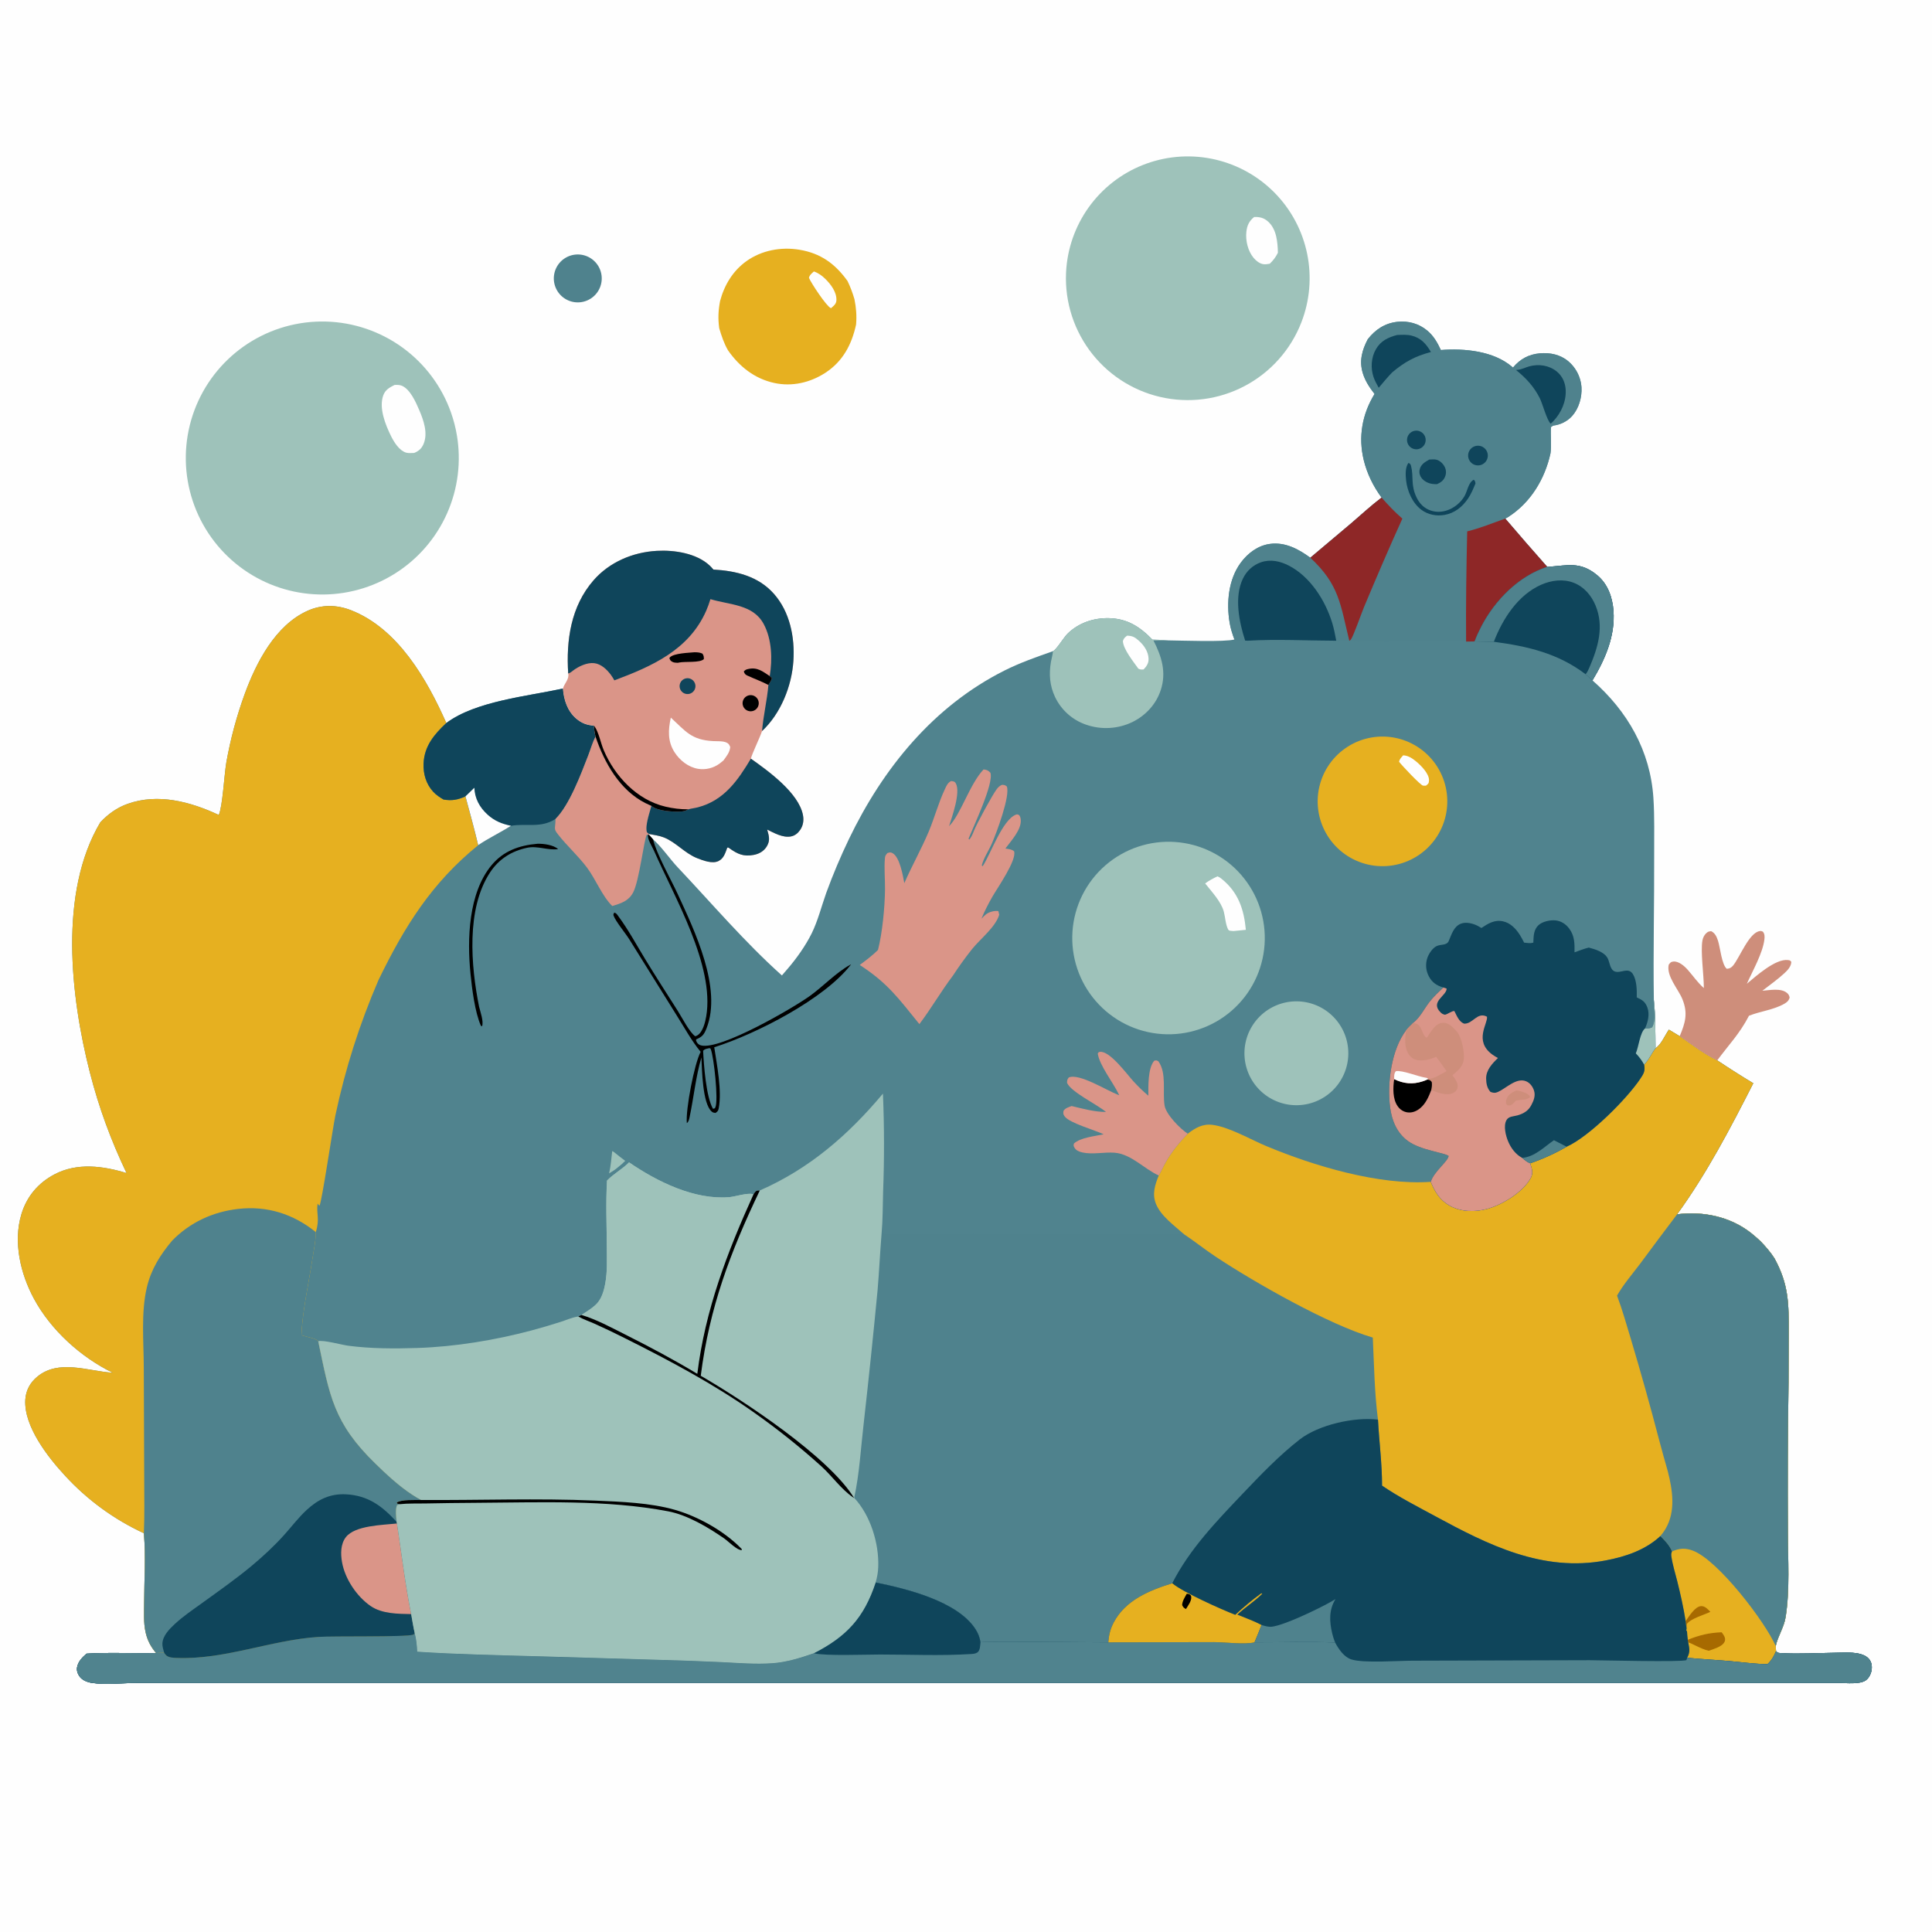 <?xml version="1.0" encoding="UTF-8"?>
<svg xmlns="http://www.w3.org/2000/svg" xmlns:xlink="http://www.w3.org/1999/xlink" width="1024" height="1024">
  <path fill="#FEFEFE" d="M0 0L1024 0L1024 1024L0 1024L0 0Z"></path>
  <path fill="#50838E" d="M724.952 179.793C728.94 174.7 733.958 171.329 740.531 170.586C746.348 169.928 752.039 171.482 756.54 175.272C759.922 178.12 761.85 181.599 763.688 185.52C776.071 184.562 791.588 185.969 801.475 194.441C801.621 194.567 801.769 194.694 801.897 194.838C805.658 190.284 810.32 187.763 816.241 187.264C821.629 186.81 827.081 187.964 831.271 191.525Q831.648 191.846 832.008 192.185Q832.369 192.525 832.712 192.881Q833.055 193.238 833.38 193.612Q833.705 193.985 834.011 194.375Q834.317 194.764 834.603 195.168Q834.889 195.572 835.155 195.989Q835.421 196.407 835.665 196.838Q835.91 197.268 836.133 197.71Q836.355 198.152 836.556 198.605Q836.756 199.057 836.934 199.519Q837.112 199.981 837.267 200.452Q837.421 200.922 837.552 201.4Q837.683 201.877 837.79 202.36Q837.897 202.844 837.98 203.332Q838.062 203.82 838.121 204.311Q838.179 204.803 838.213 205.297C838.527 210.553 836.831 216.444 833.31 220.424C830.764 223.302 826.996 225.156 823.205 225.567L822.039 226.357C821.742 231.006 822.402 235.623 821.792 240.262C818.796 253.917 811.245 266.45 799.288 274.064C798.808 274.369 798.323 274.605 797.812 274.85Q808.816 287.759 820.072 300.45C820.277 300.441 820.482 300.437 820.686 300.423C830.987 299.684 837.6 297.47 846.545 304.884C852.205 309.574 854.632 316.594 855.173 323.717C856.18 336.996 850.742 349.493 844.043 360.621C862.629 376.945 874.718 397.923 876.343 422.991C876.99 432.974 876.707 443.166 876.743 453.17C876.836 478.771 876.196 504.392 876.573 529.986C877.474 538.356 877.367 547.189 877.439 555.613C880.507 553.632 882.45 548.77 884.546 545.747L890.262 549.191C896.569 553.541 903.242 558.739 910.183 562.014Q919.578 568.31 929.264 574.149C917.061 598.118 904.731 621.752 888.92 643.585C902.806 641.903 916.846 644.751 928.009 653.448C929.756 654.809 931.403 656.316 933.045 657.801C935.775 660.659 938.387 663.591 940.512 666.94C948.051 680.706 948.124 690.985 948.067 706.299L947.968 732.621Q947.374 772.156 947.621 811.693C947.631 826.502 948.74 842.405 946.426 857.048C945.553 862.571 942.312 867.152 941.172 872.452L941.32 875.145C942.28 876.234 942.921 876.105 944.373 876.195C953.581 876.766 963.183 876.098 972.421 876.012C976.526 875.974 980.976 875.606 985.015 876.423C986.984 876.821 989.017 877.598 990.412 879.102C991.782 880.579 992.221 882.467 992.065 884.44C991.889 886.671 990.847 889.089 989.049 890.486C985.978 892.872 978.565 892.01 974.773 892.003L306.972 891.921L121.739 891.925L72.343 891.978C64.84 892.026 56.006 893.105 48.656 891.956C46.088 891.555 43.509 890.52 41.992 888.304C41.038 886.91 40.566 885.247 40.894 883.57C41.482 880.562 43.657 878.416 45.868 876.482C58.104 875.701 70.478 876.428 82.743 876.157C79.894 872.816 78.096 869.366 77.153 865.071C76.022 859.917 76.379 854.42 76.401 849.18C76.449 837.279 77.279 824.89 76.291 813.065L76.252 812.643Q73.304 811.279 70.426 809.772Q67.549 808.265 64.749 806.618Q61.949 804.971 59.233 803.188Q56.518 801.405 53.893 799.49Q51.269 797.576 48.742 795.534Q46.215 793.492 43.792 791.329Q41.369 789.165 39.055 786.885Q36.742 784.605 34.543 782.213C25.559 772.531 12.598 756.075 13.404 741.942C13.689 736.94 15.952 732.784 19.815 729.618C31.129 720.347 46.416 726.619 59.182 727.535C59.361 727.548 59.54 727.557 59.719 727.568C42.843 719.331 27.005 705.027 18.026 688.416C10.845 675.132 6.873 658.296 11.356 643.481C14.186 634.127 20.264 626.953 28.899 622.417C40.889 616.118 54.605 617.927 67.066 621.747C58.778 604.368 52.369 586.984 47.607 568.309C37.349 528.077 31.096 472.942 53.161 435.853C57.236 431.509 61.946 428.097 67.575 426.084C83.796 420.284 100.943 424.93 115.961 431.94C118.022 427.238 118.82 410.686 119.983 403.975Q121.62 394.752 124.051 385.706Q126.482 376.659 129.688 367.858C135.805 351.16 145.86 331.524 162.89 323.784C170.383 320.378 178.331 320.435 185.956 323.394C210.863 333.062 226.315 360.085 236.559 383.209C252.14 371.592 279.308 369.085 298.368 364.946C298.814 370.938 300.71 376.851 305.433 380.903C308.284 383.348 311.122 384.337 314.811 384.628C314.901 386.65 315.176 388.463 315.653 390.429C320.295 404.225 328.472 418.781 342.04 425.64Q343.626 426.43 345.255 427.129C344.36 430.684 341.766 437.733 342.911 441.134L343.952 442.022L344.002 442.471L346.163 444.919C350.314 448.396 355.16 455.42 359.157 459.65C377.376 478.935 394.616 499.272 414.419 517.004L417.156 513.829C421.969 508.299 426.944 501.325 430.191 494.746C433.485 488.072 435.425 480.28 437.927 473.242Q443.24 458.691 449.948 444.729C467.978 407.231 494.678 374.334 532.421 355.38C540.674 351.236 549.386 348.202 558.081 345.144C559.764 344.547 563.809 337.842 565.802 335.887C571.663 330.138 579.595 327.46 587.718 327.633C597.469 327.841 604.223 332.194 610.802 339.02C613.62 339.041 616.416 339.226 619.226 339.413C626.145 339.482 649.095 340.355 654.278 338.942C653.183 336.066 652.237 333.075 651.729 330.036C649.963 319.483 651.087 307.13 657.604 298.281C661.381 293.153 666.758 289.103 673.208 288.269C681.223 287.233 688.293 291.037 694.496 295.604L716.228 277.303C721.533 272.752 726.706 267.953 732.277 263.731C727.903 257.877 724.534 250.971 722.812 243.86C719.833 231.559 721.972 219.514 728.544 208.808C725.909 205.414 723.574 201.931 722.312 197.77C720.341 191.27 721.913 185.59 724.952 179.793Z"></path>
  <path fill="#4F828D" d="M884.546 545.747L890.262 549.191C896.569 553.541 903.242 558.739 910.183 562.014Q919.578 568.31 929.264 574.149C917.061 598.118 904.731 621.752 888.92 643.585C902.806 641.903 916.846 644.751 928.009 653.448C929.756 654.809 931.403 656.316 933.045 657.801C935.775 660.659 938.387 663.591 940.512 666.94C948.051 680.706 948.124 690.985 948.067 706.299L947.968 732.621Q947.374 772.156 947.621 811.693C947.631 826.502 948.74 842.405 946.426 857.048C945.553 862.571 942.312 867.152 941.172 872.452L941.32 875.145C942.28 876.234 942.921 876.105 944.373 876.195C953.581 876.766 963.183 876.098 972.421 876.012C976.526 875.974 980.976 875.606 985.015 876.423C986.984 876.821 989.017 877.598 990.412 879.102C991.782 880.579 992.221 882.467 992.065 884.44C991.889 886.671 990.847 889.089 989.049 890.486C985.978 892.872 978.565 892.01 974.773 892.003L306.972 891.921L121.739 891.925L72.343 891.978C64.84 892.026 56.006 893.105 48.656 891.956C46.088 891.555 43.509 890.52 41.992 888.304C41.038 886.91 40.566 885.247 40.894 883.57C41.482 880.562 43.657 878.416 45.868 876.482C58.104 875.701 70.478 876.428 82.743 876.157C84.168 876.082 85.596 875.968 87.023 875.995C87.356 876.49 87.643 876.972 88.104 877.373C89.557 878.637 91.974 878.661 93.779 878.73C119.118 879.685 143.417 869.302 168.537 867.601C177.066 867.024 214.924 867.76 218.99 866.417C219.351 866.298 219.542 865.893 219.818 865.631C220.639 868.756 220.978 872.21 221.114 875.44C242.402 876.851 263.831 877.266 285.16 877.86L350.529 879.791Q366.469 880.211 382.397 880.96C391.324 881.401 400.378 882.173 409.306 881.555C416.877 881.03 424.213 878.73 431.35 876.249C448.77 867.355 457.943 857.396 464.105 838.758C464.907 835.991 465.381 833.397 465.487 830.515C465.949 817.984 461.362 803.172 452.739 793.883C455.52 781.248 456.248 767.546 457.754 754.668Q461.754 719.237 465.143 683.742C465.99 673.84 466.428 663.911 467.245 654.007L627.582 654.192C622.514 649.651 615.385 644.614 612.727 638.18C610.547 632.905 612.123 628.029 614.171 623.042C615.508 620.83 616.52 618.359 617.809 616.099C621.095 610.34 624.983 605.649 629.54 600.877C633.461 597.868 637.388 595.549 642.551 596.186C651.406 597.278 662.738 603.923 671.048 607.397C696.215 617.916 730.74 628.336 758.335 626.398C760.537 631.731 763.17 636.153 768.394 639.051C774.485 642.43 782.047 642.523 788.632 640.628C796.602 638.335 807.463 631.683 811.398 624.19C812.815 621.493 811.829 619.243 810.99 616.566Q816.032 614.847 820.881 612.644Q825.731 610.441 830.342 607.774C842.124 602.568 862.152 582.602 869.413 571.725C871.221 569.016 872.071 567.598 871.418 564.255C874.069 561.579 875.194 558.486 877.439 555.613C880.507 553.632 882.45 548.77 884.546 545.747Z"></path>
  <path fill="#E6B020" d="M884.546 545.747L890.262 549.191C896.569 553.541 903.242 558.739 910.183 562.014Q919.578 568.31 929.264 574.149C917.061 598.118 904.731 621.752 888.92 643.585C902.806 641.903 916.846 644.751 928.009 653.448C929.756 654.809 931.403 656.316 933.045 657.801C935.775 660.659 938.387 663.591 940.512 666.94C948.051 680.706 948.124 690.985 948.067 706.299L947.968 732.621Q947.374 772.156 947.621 811.693C947.631 826.502 948.74 842.405 946.426 857.048C945.553 862.571 942.312 867.152 941.172 872.452L941.32 875.145C940.143 877.961 939.028 879.927 936.823 882.025C930.204 881.962 923.599 881.011 917.008 880.428C909.417 879.756 901.815 879.407 894.227 878.649C895.908 875.563 895.418 873.779 894.795 870.516L894.552 869.112C894.33 867.581 894.235 866.057 894.142 864.513L893.731 864.313L893.903 863.206L893.889 862.658C893.604 861.555 893.549 860.346 893.414 859.213C892.294 852.059 890.71 845.042 888.962 838.02C887.907 833.782 886.496 829.382 885.874 825.076C885.717 823.991 885.712 823.312 886.172 822.284C884.808 819.005 882.47 816.644 880.022 814.163C872.035 821.596 861.505 825.098 850.953 827.09C817.706 833.367 788.79 818.851 760.536 803.535C751.042 798.389 741.448 793.516 732.51 787.417C732.528 775.785 730.965 764.076 730.356 752.454C728.501 738.227 728.281 723.283 727.613 708.939C704.454 702.205 664.824 679.686 644.18 665.965C638.533 662.212 633.227 657.958 627.582 654.192C622.514 649.651 615.385 644.614 612.727 638.18C610.547 632.905 612.123 628.029 614.171 623.042C615.508 620.83 616.52 618.359 617.809 616.099C621.095 610.34 624.983 605.649 629.54 600.877C633.461 597.868 637.388 595.549 642.551 596.186C651.406 597.278 662.738 603.923 671.048 607.397C696.215 617.916 730.74 628.336 758.335 626.398C760.537 631.731 763.17 636.153 768.394 639.051C774.485 642.43 782.047 642.523 788.632 640.628C796.602 638.335 807.463 631.683 811.398 624.19C812.815 621.493 811.829 619.243 810.99 616.566Q816.032 614.847 820.881 612.644Q825.731 610.441 830.342 607.774C842.124 602.568 862.152 582.602 869.413 571.725C871.221 569.016 872.071 567.598 871.418 564.255C874.069 561.579 875.194 558.486 877.439 555.613C880.507 553.632 882.45 548.77 884.546 545.747Z"></path>
  <path fill="#4F828D" d="M888.92 643.585C902.806 641.903 916.846 644.751 928.009 653.448C929.756 654.809 931.403 656.316 933.045 657.801C935.775 660.659 938.387 663.591 940.512 666.94C948.051 680.706 948.124 690.985 948.067 706.299L947.968 732.621Q947.374 772.156 947.621 811.693C947.631 826.502 948.74 842.405 946.426 857.048C945.553 862.571 942.312 867.152 941.172 872.452L941.32 875.145C940.143 877.961 939.028 879.927 936.823 882.025C930.204 881.962 923.599 881.011 917.008 880.428C909.417 879.756 901.815 879.407 894.227 878.649C895.908 875.563 895.418 873.779 894.795 870.516L894.552 869.112C894.33 867.581 894.235 866.057 894.142 864.513L893.731 864.313L893.903 863.206L893.889 862.658C893.604 861.555 893.549 860.346 893.414 859.213C892.294 852.059 890.71 845.042 888.962 838.02C887.907 833.782 886.496 829.382 885.874 825.076C885.717 823.991 885.712 823.312 886.172 822.284C884.808 819.005 882.47 816.644 880.022 814.163C881.041 812.896 882.017 811.613 882.838 810.206C888.26 800.908 886.476 789.675 883.962 779.8C882.323 774.25 880.862 768.634 879.331 763.053Q872.306 736.156 864.337 709.524C862.023 701.876 859.873 694.187 857.058 686.701C860.449 680.732 865.219 675.237 869.344 669.753Q879.044 656.603 888.92 643.585Z"></path>
  <path fill="#E6B020" d="M886.172 822.284C890.157 820.596 893.287 820.335 897.382 821.922C910.768 827.108 935.554 859.568 941.172 872.452L941.32 875.145C940.143 877.961 939.028 879.927 936.823 882.025C930.204 881.962 923.599 881.011 917.008 880.428C909.417 879.756 901.815 879.407 894.227 878.649C895.908 875.563 895.418 873.779 894.795 870.516L894.552 869.112C894.33 867.581 894.235 866.057 894.142 864.513L893.731 864.313L893.903 863.206L893.889 862.658C893.604 861.555 893.549 860.346 893.414 859.213C892.294 852.059 890.71 845.042 888.962 838.02C887.907 833.782 886.496 829.382 885.874 825.076C885.717 823.991 885.712 823.312 886.172 822.284Z"></path>
  <path fill="#A76A00" d="M894.552 869.112C900.869 866.643 905.666 865.418 912.498 865.14C913.449 866.372 914.617 867.866 914.269 869.553C913.903 871.325 911.842 872.516 910.342 873.197C908.84 873.878 907.223 874.398 905.669 874.949C901.424 873.957 896.598 870.895 894.795 870.516L894.552 869.112Z"></path>
  <path fill="#A76A00" d="M893.414 859.213C895.222 856.806 898.317 851.466 901.6 851.283C903.699 851.166 905.201 852.959 906.532 854.309C903.173 855.934 896.157 857.842 894.031 860.757L893.889 862.658C893.604 861.555 893.549 860.346 893.414 859.213Z"></path>
  <path fill="#0F455B" d="M621.31 839.168C630.524 821.012 644.871 806.185 658.775 791.557C668.228 781.613 678.041 771.385 688.886 762.936C698.887 755.145 717.969 750.864 730.356 752.454C730.965 764.076 732.528 775.785 732.51 787.417C741.448 793.516 751.042 798.389 760.536 803.535C788.79 818.851 817.706 833.367 850.953 827.09C861.505 825.098 872.035 821.596 880.022 814.163C882.47 816.644 884.808 819.005 886.172 822.284C885.712 823.312 885.717 823.991 885.874 825.076C886.496 829.382 887.907 833.782 888.962 838.02C890.71 845.042 892.294 852.059 893.414 859.213C893.549 860.346 893.604 861.555 893.889 862.658L893.903 863.206L893.731 864.313L894.142 864.513C894.235 866.057 894.33 867.581 894.552 869.112L894.795 870.516C895.418 873.779 895.908 875.563 894.227 878.649C901.815 879.407 909.417 879.756 917.008 880.428C923.599 881.011 930.204 881.962 936.823 882.025C939.028 879.927 940.143 877.961 941.32 875.145C942.28 876.234 942.921 876.105 944.373 876.195C953.581 876.766 963.183 876.098 972.421 876.012C976.526 875.974 980.976 875.606 985.015 876.423C986.984 876.821 989.017 877.598 990.412 879.102C991.782 880.579 992.221 882.467 992.065 884.44C991.889 886.671 990.847 889.089 989.049 890.486C985.978 892.872 978.565 892.01 974.773 892.003L306.972 891.921L121.739 891.925L72.343 891.978C64.84 892.026 56.006 893.105 48.656 891.956C46.088 891.555 43.509 890.52 41.992 888.304C41.038 886.91 40.566 885.247 40.894 883.57C41.482 880.562 43.657 878.416 45.868 876.482C58.104 875.701 70.478 876.428 82.743 876.157C84.168 876.082 85.596 875.968 87.023 875.995C87.356 876.49 87.643 876.972 88.104 877.373C89.557 878.637 91.974 878.661 93.779 878.73C119.118 879.685 143.417 869.302 168.537 867.601C177.066 867.024 214.924 867.76 218.99 866.417C219.351 866.298 219.542 865.893 219.818 865.631C220.639 868.756 220.978 872.21 221.114 875.44C242.402 876.851 263.831 877.266 285.16 877.86L350.529 879.791Q366.469 880.211 382.397 880.96C391.324 881.401 400.378 882.173 409.306 881.555C416.877 881.03 424.213 878.73 431.35 876.249C448.77 867.355 457.943 857.396 464.105 838.758C480.318 842.02 507.336 848.624 516.95 863.375C518.397 865.594 519.299 867.85 519.67 870.466C520.708 869.793 579.674 870.462 587.421 870.473C587.716 866.651 588.471 863.379 590.283 859.945C596.551 848.067 609.237 842.932 621.31 839.168Z"></path>
  <path fill="#50838E" d="M464.105 838.758C480.318 842.02 507.336 848.624 516.95 863.375C518.397 865.594 519.299 867.85 519.67 870.466C520.708 869.793 579.674 870.462 587.421 870.473L643.505 870.359C648.947 870.383 660.069 871.749 664.923 870.466C679.139 870.494 693.434 869.97 707.64 870.58C709.493 874.014 712.336 878.317 716.294 879.541C722.991 881.612 741.073 880.185 748.897 880.201L842.471 879.94C848.238 879.957 891.734 881.06 893.835 879.876L894.227 878.649C901.815 879.407 909.417 879.756 917.008 880.428C923.599 881.011 930.204 881.962 936.823 882.025C939.028 879.927 940.143 877.961 941.32 875.145C942.28 876.234 942.921 876.105 944.373 876.195C953.581 876.766 963.183 876.098 972.421 876.012C976.526 875.974 980.976 875.606 985.015 876.423C986.984 876.821 989.017 877.598 990.412 879.102C991.782 880.579 992.221 882.467 992.065 884.44C991.889 886.671 990.847 889.089 989.049 890.486C985.978 892.872 978.565 892.01 974.773 892.003L306.972 891.921L121.739 891.925L72.343 891.978C64.84 892.026 56.006 893.105 48.656 891.956C46.088 891.555 43.509 890.52 41.992 888.304C41.038 886.91 40.566 885.247 40.894 883.57C41.482 880.562 43.657 878.416 45.868 876.482C58.104 875.701 70.478 876.428 82.743 876.157C84.168 876.082 85.596 875.968 87.023 875.995C87.356 876.49 87.643 876.972 88.104 877.373C89.557 878.637 91.974 878.661 93.779 878.73C119.118 879.685 143.417 869.302 168.537 867.601C177.066 867.024 214.924 867.76 218.99 866.417C219.351 866.298 219.542 865.893 219.818 865.631C220.639 868.756 220.978 872.21 221.114 875.44C242.402 876.851 263.831 877.266 285.16 877.86L350.529 879.791Q366.469 880.211 382.397 880.96C391.324 881.401 400.378 882.173 409.306 881.555C416.877 881.03 424.213 878.73 431.35 876.249C448.77 867.355 457.943 857.396 464.105 838.758Z"></path>
  <path fill="#0F455B" d="M464.105 838.758C480.318 842.02 507.336 848.624 516.95 863.375C518.397 865.594 519.299 867.85 519.67 870.466C519.501 872.13 519.55 874.85 517.966 875.873C516.848 876.595 515.521 876.611 514.231 876.69C498.446 877.661 482.288 876.935 466.461 876.924C459.196 876.919 437.14 877.767 431.35 876.249C448.77 867.355 457.943 857.396 464.105 838.758Z"></path>
  <path fill="#E6B020" d="M587.421 870.473C587.716 866.651 588.471 863.379 590.283 859.945C596.551 848.067 609.237 842.932 621.31 839.168C627.071 844.003 647.202 852.986 654.707 855.899C659.053 851.884 663.701 847.984 668.492 844.506L669.034 844.702C664.959 848.775 659.956 851.845 655.792 855.797C660.072 857.549 664.555 859.14 668.65 861.285Q666.86 865.905 664.923 870.466C660.069 871.749 648.947 870.383 643.505 870.359L587.421 870.473Z"></path>
  <path d="M629.008 844.726C629.334 844.76 629.795 844.791 630.095 844.911C630.718 845.159 631.197 845.457 631.334 846.128C631.783 848.321 629.672 851.025 628.57 852.826C627.333 852.115 627.214 852.013 626.564 850.747C626.648 848.525 627.969 846.64 629.008 844.726Z"></path>
  <path fill="#4F828D" d="M707.846 847.548C704.297 853.283 704.585 859.39 706.103 865.756C706.487 867.365 707.011 869.05 707.64 870.58C693.434 869.97 679.139 870.494 664.923 870.466Q666.86 865.905 668.65 861.285C670.403 861.779 672.294 862.416 674.133 862.184C681.049 861.309 698.658 852.756 705.058 849.187Q706.472 848.402 707.846 847.548Z"></path>
  <path fill="#E6B020" d="M115.961 431.94C118.022 427.238 118.82 410.686 119.983 403.975Q121.62 394.752 124.051 385.706Q126.482 376.659 129.688 367.858C135.805 351.16 145.86 331.524 162.89 323.784C170.383 320.378 178.331 320.435 185.956 323.394C210.863 333.062 226.315 360.085 236.559 383.209C230.135 389.248 224.879 395.407 224.496 404.739C224.272 410.207 225.86 415.572 229.599 419.642C231.208 421.394 233.064 422.59 235.099 423.781C239.583 424.479 242.608 423.947 246.705 422.088C248.993 430.693 251.427 439.298 253.461 447.966C228.743 467.972 214.304 491.228 200.603 519.451C190.518 542.888 183.06 566.239 177.757 591.199C176.387 597.652 170.5 637.731 169.304 639.114L168.317 637.96C167.58 643.339 169.621 646.119 167.371 653.03C167.384 657.653 166.296 662.593 165.596 667.166C163.698 679.558 160.196 695.449 159.761 707.74C161.774 708.355 167.579 709.388 168.672 710.873C174.744 739.871 176.726 754.102 198.996 775.762C205.081 781.68 211.433 787.595 218.547 792.258Q220.82 793.747 223.218 795.023C220.201 795.117 212.561 794.669 210.305 796.407L210.619 796.966L211.89 797.247L210.371 797.859C209.479 800.62 210.033 803.745 210.208 806.611L210.401 807.485C212.858 823.542 214.727 839.557 217.918 855.508C218.517 858.878 219.053 862.296 219.818 865.631C219.542 865.893 219.351 866.298 218.99 866.417C214.924 867.76 177.066 867.024 168.537 867.601C143.417 869.302 119.118 879.685 93.779 878.73C91.974 878.661 89.557 878.637 88.104 877.373C87.643 876.972 87.356 876.49 87.023 875.995C85.596 875.968 84.168 876.082 82.743 876.157C79.894 872.816 78.096 869.366 77.153 865.071C76.022 859.917 76.379 854.42 76.401 849.18C76.449 837.279 77.279 824.89 76.291 813.065L76.252 812.643Q73.304 811.279 70.426 809.772Q67.549 808.265 64.749 806.618Q61.949 804.971 59.233 803.188Q56.518 801.405 53.893 799.49Q51.269 797.576 48.742 795.534Q46.215 793.492 43.792 791.329Q41.369 789.165 39.055 786.885Q36.742 784.605 34.543 782.213C25.559 772.531 12.598 756.075 13.404 741.942C13.689 736.94 15.952 732.784 19.815 729.618C31.129 720.347 46.416 726.619 59.182 727.535C59.361 727.548 59.54 727.557 59.719 727.568C42.843 719.331 27.005 705.027 18.026 688.416C10.845 675.132 6.873 658.296 11.356 643.481C14.186 634.127 20.264 626.953 28.899 622.417C40.889 616.118 54.605 617.927 67.066 621.747C58.778 604.368 52.369 586.984 47.607 568.309C37.349 528.077 31.096 472.942 53.161 435.853C57.236 431.509 61.946 428.097 67.575 426.084C83.796 420.284 100.943 424.93 115.961 431.94Z"></path>
  <path fill="#4F828D" d="M91.267 657.526C100.725 647.881 112.813 642.278 126.19 640.756C141.566 639.006 155.387 643.383 167.371 653.03C167.384 657.653 166.296 662.593 165.596 667.166C163.698 679.558 160.196 695.449 159.761 707.74C161.774 708.355 167.579 709.388 168.672 710.873C174.744 739.871 176.726 754.102 198.996 775.762C205.081 781.68 211.433 787.595 218.547 792.258Q220.82 793.747 223.218 795.023C220.201 795.117 212.561 794.669 210.305 796.407L210.619 796.966L211.89 797.247L210.371 797.859C209.479 800.62 210.033 803.745 210.208 806.611L210.401 807.485C212.858 823.542 214.727 839.557 217.918 855.508C218.517 858.878 219.053 862.296 219.818 865.631C219.542 865.893 219.351 866.298 218.99 866.417C214.924 867.76 177.066 867.024 168.537 867.601C143.417 869.302 119.118 879.685 93.779 878.73C91.974 878.661 89.557 878.637 88.104 877.373C87.643 876.972 87.356 876.49 87.023 875.995C85.596 875.968 84.168 876.082 82.743 876.157C79.894 872.816 78.096 869.366 77.153 865.071C76.022 859.917 76.379 854.42 76.401 849.18C76.449 837.279 77.279 824.89 76.291 813.065L76.252 812.643C76.672 803.102 76.431 793.469 76.435 783.914L76.206 724.777C76.165 711.04 74.669 695.576 77.862 682.225C80.164 672.595 84.974 665.034 91.267 657.526Z"></path>
  <path fill="#0F455B" d="M87.023 875.995C86.587 874.448 86.013 872.775 86.074 871.152C86.232 866.973 89.775 863.441 92.666 860.743C97.058 856.646 102.186 853.216 107.047 849.695C115.996 843.214 125.097 836.86 133.581 829.771C139.596 824.744 145.457 819.297 150.689 813.46C154.615 809.08 158.231 804.284 162.557 800.291C168.592 794.719 174.981 791.586 183.384 792.017C195.099 792.618 202.59 798.264 210.208 806.611L210.401 807.485C212.858 823.542 214.727 839.557 217.918 855.508C218.517 858.878 219.053 862.296 219.818 865.631C219.542 865.893 219.351 866.298 218.99 866.417C214.924 867.76 177.066 867.024 168.537 867.601C143.417 869.302 119.118 879.685 93.779 878.73C91.974 878.661 89.557 878.637 88.104 877.373C87.643 876.972 87.356 876.49 87.023 875.995Z"></path>
  <path fill="#DA9588" d="M217.918 855.508C210.899 855.36 202.484 855.391 196.454 851.238C189.029 846.126 182.769 836.729 181.252 827.817C180.514 823.478 180.5 818.39 183.311 814.735C188.131 808.467 202.837 808.319 210.401 807.485C212.858 823.542 214.727 839.557 217.918 855.508Z"></path>
  <path fill="#9EC2BA" d="M467.977 579.629Q469.056 605.497 468.075 631.369C467.858 638.87 467.915 646.542 467.245 654.007C466.428 663.911 465.99 673.84 465.143 683.742Q461.754 719.237 457.754 754.668C456.248 767.546 455.52 781.248 452.739 793.883C461.362 803.172 465.949 817.984 465.487 830.515C465.381 833.397 464.907 835.991 464.105 838.758C457.943 857.396 448.77 867.355 431.35 876.249C424.213 878.73 416.877 881.03 409.306 881.555C400.378 882.173 391.324 881.401 382.397 880.96Q366.469 880.211 350.529 879.791L285.16 877.86C263.831 877.266 242.402 876.851 221.114 875.44C220.978 872.21 220.639 868.756 219.818 865.631C219.053 862.296 218.517 858.878 217.918 855.508C214.727 839.557 212.858 823.542 210.401 807.485L210.208 806.611C210.033 803.745 209.479 800.62 210.371 797.859L211.89 797.247L210.619 796.966L210.305 796.407C212.561 794.669 220.201 795.117 223.218 795.023Q220.82 793.747 218.547 792.258C211.433 787.595 205.081 781.68 198.996 775.762C176.726 754.102 174.744 739.871 168.672 710.873C171.153 710.053 181.237 712.832 184.674 713.277C196.769 714.845 208.974 714.854 221.147 714.459C241.254 713.807 262.392 710.315 281.791 705.143Q289.444 703.09 296.991 700.674C299.868 699.755 302.916 698.39 305.861 697.873C306.073 697.836 306.285 697.804 306.497 697.769L308.196 696.955C310.601 695.414 313.25 693.77 315.394 691.889C318.796 688.903 320.048 684.437 320.83 680.114C321.941 673.978 321.654 667.525 321.627 661.309C321.576 649.521 321.039 637.483 321.738 625.725C325.202 622.161 329.841 619.677 333.419 616.09C348.202 626.221 367.991 636.064 386.502 634.523C389.9 634.24 396.382 631.98 399.38 632.998C399.573 632.691 399.838 632.254 400.061 631.984C400.988 630.86 401.299 631.043 402.706 630.973C428.959 619.493 449.708 601.488 467.977 579.629Z"></path>
  <path fill="#9EC2BA" d="M321.738 625.725C325.202 622.161 329.841 619.677 333.419 616.09C348.202 626.221 367.991 636.064 386.502 634.523C389.9 634.24 396.382 631.98 399.38 632.998C385.407 663.76 373.727 694.388 369.59 728.163C357.08 720.61 344.25 713.806 331.198 707.241C323.777 703.508 316.173 699.357 308.196 696.955C310.601 695.414 313.25 693.77 315.394 691.889C318.796 688.903 320.048 684.437 320.83 680.114C321.941 673.978 321.654 667.525 321.627 661.309C321.576 649.521 321.039 637.483 321.738 625.725Z"></path>
  <path d="M399.38 632.998C399.573 632.691 399.838 632.254 400.061 631.984C400.988 630.86 401.299 631.043 402.706 630.973C387.084 663.668 376.02 692.951 371.417 729.185C393.861 742.196 439.345 772.138 452.718 794.011C452.548 793.899 452.377 793.789 452.209 793.675C445.851 789.34 441.106 782.435 435.409 777.239Q418.51 761.982 399.911 748.85C378.485 733.644 354.393 720.863 330.936 709.135Q323.166 705.211 315.23 701.635C312.355 700.347 309.225 699.319 306.497 697.769L308.196 696.955C316.173 699.357 323.777 703.508 331.198 707.241C344.25 713.806 357.08 720.61 369.59 728.163C373.727 694.388 385.407 663.76 399.38 632.998Z"></path>
  <path d="M223.218 795.023C254.054 795.234 284.799 794.022 315.637 795.357C329.206 795.944 344.525 796.48 357.636 800.217C369.914 803.718 383.676 811.386 392.633 820.515C393.262 821.156 393.117 820.798 393.161 821.6C390.63 821.732 386.037 816.942 383.972 815.503C375.472 809.579 364.395 802.991 354.15 801.032C321.392 794.769 285.729 796.361 252.409 796.523Q238.91 796.596 225.413 796.866C220.961 796.947 216.312 796.77 211.89 797.247L210.619 796.966L210.305 796.407C212.561 794.669 220.201 795.117 223.218 795.023Z"></path>
  <path fill="#4F828D" d="M724.952 179.793C728.94 174.7 733.958 171.329 740.531 170.586C746.348 169.928 752.039 171.482 756.54 175.272C759.922 178.12 761.85 181.599 763.688 185.52C776.071 184.562 791.588 185.969 801.475 194.441C801.621 194.567 801.769 194.694 801.897 194.838C805.658 190.284 810.32 187.763 816.241 187.264C821.629 186.81 827.081 187.964 831.271 191.525Q831.648 191.846 832.008 192.185Q832.369 192.525 832.712 192.881Q833.055 193.238 833.38 193.612Q833.705 193.985 834.011 194.375Q834.317 194.764 834.603 195.168Q834.889 195.572 835.155 195.989Q835.421 196.407 835.665 196.838Q835.91 197.268 836.133 197.71Q836.355 198.152 836.556 198.605Q836.756 199.057 836.934 199.519Q837.112 199.981 837.267 200.452Q837.421 200.922 837.552 201.4Q837.683 201.877 837.79 202.36Q837.897 202.844 837.98 203.332Q838.062 203.82 838.121 204.311Q838.179 204.803 838.213 205.297C838.527 210.553 836.831 216.444 833.31 220.424C830.764 223.302 826.996 225.156 823.205 225.567L822.039 226.357C821.742 231.006 822.402 235.623 821.792 240.262C818.796 253.917 811.245 266.45 799.288 274.064C798.808 274.369 798.323 274.605 797.812 274.85Q808.816 287.759 820.072 300.45C804.901 305.343 792.335 318.171 785.093 332.135C783.793 334.641 782.54 337.311 781.582 339.969L777.068 340.047L738.016 340.078C730.335 340.087 722.521 340.396 714.857 339.869C706.601 340.455 697.999 340.041 689.704 340.062C680.398 340.085 670.517 340.715 661.298 339.587L659.96 339.539C658.144 339.564 655.854 339.95 654.278 338.942C653.183 336.066 652.237 333.075 651.729 330.036C649.963 319.483 651.087 307.13 657.604 298.281C661.381 293.153 666.758 289.103 673.208 288.269C681.223 287.233 688.293 291.037 694.496 295.604L716.228 277.303C721.533 272.752 726.706 267.953 732.277 263.731C727.903 257.877 724.534 250.971 722.812 243.86C719.833 231.559 721.972 219.514 728.544 208.808C725.909 205.414 723.574 201.931 722.312 197.77C720.341 191.27 721.913 185.59 724.952 179.793Z"></path>
  <path fill="#0F455B" d="M659.96 339.539C656.767 329.723 654.041 316.471 658.772 306.674C660.742 302.595 664.065 299.491 668.366 298.012C673.408 296.279 678.546 297.424 683.163 299.815C694.503 305.688 702.399 318.195 706.079 330.093C707.038 333.193 707.631 336.409 708.241 339.594C692.985 339.55 676.363 338.661 661.298 339.587L659.96 339.539Z"></path>
  <path fill="#8E2727" d="M732.277 263.731C735.754 267.708 739.305 271.418 743.285 274.894C736.248 290.359 729.521 306.089 722.955 321.759C721.631 324.919 717.278 337.39 715.95 339.038C715.745 339.293 715.431 339.434 715.171 339.632C710.393 320.262 709.893 309.923 694.496 295.604L716.228 277.303C721.533 272.752 726.706 267.953 732.277 263.731Z"></path>
  <path fill="#8E2727" d="M777.646 281.643C784.61 279.926 791.085 277.269 797.812 274.85Q808.816 287.759 820.072 300.45C804.901 305.343 792.335 318.171 785.093 332.135C783.793 334.641 782.54 337.311 781.582 339.969L777.068 340.047C776.908 320.543 777.196 301.14 777.646 281.643Z"></path>
  <path fill="#0F455B" d="M740.54 177.543C743.031 177.46 745.621 177.269 748.063 177.858C753.152 179.085 755.892 182.271 758.431 186.575C750.057 188.764 744.474 191.825 737.86 197.402C735.372 199.986 733.061 202.783 730.745 205.521C729.755 203.684 728.642 201.776 727.982 199.786C726.406 195.031 726.74 189.498 729.249 185.122C731.832 180.617 735.746 178.801 740.54 177.543Z"></path>
  <path fill="#0F455B" d="M803.485 196.072C803.807 196.048 804.129 196.033 804.449 196.002C806.59 195.797 808.496 194.741 810.546 194.176C815.519 192.804 821.034 193.592 825.114 196.903C828.085 199.315 829.621 202.785 829.843 206.565C830.202 212.682 827.501 218.8 823.339 223.184C822.875 223.673 822.42 224.128 821.903 224.559C819.808 222.653 817.636 214.043 816.093 210.988C813.025 204.912 808.748 200.311 803.485 196.072Z"></path>
  <path fill="#0F455B" d="M746.588 245.319C747.394 245.874 747.64 245.988 747.884 246.95C749.385 252.886 747.594 256.879 750.775 263.592C752.374 266.968 754.835 269.444 758.422 270.628C765.208 272.869 772.577 268.961 776.117 263.121C777.771 260.393 778.197 255.761 781.114 254.259C781.941 255.055 781.812 255.17 782.037 256.238C780.933 258.913 779.727 261.833 778.094 264.238C775.086 268.67 770.964 271.995 765.58 272.923C761.327 273.657 756.859 272.802 753.37 270.201C748.674 266.702 745.88 260.344 745.259 254.6C744.955 251.787 744.702 247.556 746.588 245.319Z"></path>
  <path fill="#0F455B" d="M757.533 243.577C758.75 243.52 760.163 243.362 761.353 243.652C763.191 244.1 764.904 245.812 765.723 247.466Q765.863 247.743 765.975 248.033Q766.087 248.323 766.169 248.623Q766.251 248.922 766.303 249.229Q766.356 249.535 766.377 249.845Q766.398 250.155 766.389 250.465Q766.379 250.776 766.338 251.084Q766.298 251.392 766.227 251.695Q766.156 251.997 766.055 252.291C765.288 254.547 763.77 255.655 761.685 256.61C760.873 256.607 760.049 256.601 759.243 256.496C757.029 256.207 754.797 255.11 753.428 253.314C752.495 252.09 752.114 250.6 752.409 249.082C752.97 246.194 755.158 244.923 757.533 243.577Z"></path>
  <path fill="#0F455B" d="M781.197 236.703Q781.513 236.56 781.845 236.459Q782.177 236.359 782.519 236.303Q782.862 236.248 783.208 236.238Q783.555 236.228 783.9 236.264Q784.245 236.301 784.582 236.382Q784.919 236.464 785.243 236.589Q785.566 236.715 785.87 236.882Q786.174 237.049 786.453 237.255Q786.732 237.461 786.982 237.702Q787.231 237.943 787.447 238.215Q787.662 238.487 787.839 238.786Q788.017 239.084 788.153 239.403Q788.29 239.722 788.382 240.056Q788.475 240.391 788.523 240.734Q788.571 241.078 788.573 241.425Q788.575 241.772 788.531 242.116Q788.487 242.46 788.398 242.795Q788.308 243.131 788.176 243.451Q788.043 243.772 787.869 244.072Q787.695 244.372 787.483 244.646Q787.27 244.921 787.024 245.165Q786.777 245.408 786.5 245.618Q786.223 245.827 785.921 245.997Q785.619 246.168 785.297 246.297Q785.18 246.344 785.061 246.385Q784.941 246.427 784.82 246.462Q784.699 246.497 784.576 246.527Q784.453 246.556 784.329 246.58Q784.205 246.604 784.08 246.621Q783.955 246.639 783.829 246.65Q783.704 246.662 783.578 246.667Q783.451 246.672 783.325 246.672Q783.199 246.671 783.073 246.664Q782.947 246.657 782.821 246.644Q782.696 246.631 782.571 246.612Q782.446 246.593 782.322 246.568Q782.198 246.543 782.076 246.513Q781.954 246.482 781.833 246.445Q781.712 246.408 781.593 246.365Q781.474 246.323 781.358 246.274Q781.241 246.226 781.127 246.172Q781.013 246.118 780.901 246.059Q780.79 245.999 780.682 245.935Q780.573 245.87 780.468 245.8Q780.363 245.73 780.261 245.655Q780.159 245.58 780.062 245.501Q779.964 245.421 779.87 245.337Q779.776 245.252 779.686 245.164Q779.596 245.075 779.511 244.982Q779.425 244.889 779.345 244.792Q779.264 244.695 779.188 244.594Q779.112 244.493 779.041 244.389Q778.97 244.284 778.904 244.177Q778.838 244.069 778.778 243.958Q778.717 243.847 778.662 243.734Q778.607 243.62 778.557 243.504Q778.507 243.388 778.464 243.27Q778.42 243.151 778.381 243.031Q778.343 242.911 778.311 242.788Q778.279 242.666 778.252 242.543Q778.226 242.419 778.206 242.295Q778.185 242.17 778.171 242.045Q778.157 241.919 778.148 241.793Q778.14 241.667 778.138 241.541Q778.136 241.415 778.14 241.289Q778.144 241.163 778.154 241.037Q778.164 240.911 778.18 240.786Q778.196 240.66 778.219 240.536Q778.241 240.412 778.269 240.289Q778.297 240.166 778.331 240.044Q778.365 239.923 778.405 239.803Q778.445 239.683 778.491 239.565Q778.537 239.448 778.588 239.332Q778.639 239.217 778.696 239.104Q778.753 238.992 778.815 238.882Q778.877 238.772 778.945 238.665Q779.012 238.559 779.085 238.455Q779.157 238.352 779.235 238.252Q779.312 238.152 779.395 238.057Q779.477 237.961 779.563 237.869Q779.65 237.777 779.741 237.69Q779.832 237.602 779.927 237.519Q780.023 237.437 780.122 237.358Q780.221 237.28 780.324 237.207Q780.426 237.133 780.533 237.065Q780.639 236.997 780.748 236.934Q780.858 236.871 780.97 236.813Q781.082 236.755 781.197 236.703Z"></path>
  <path fill="#0F455B" d="M748.874 228.599Q749.189 228.474 749.519 228.393Q749.849 228.312 750.186 228.277Q750.524 228.242 750.863 228.253Q751.202 228.265 751.537 228.322Q751.871 228.38 752.195 228.483Q752.518 228.586 752.824 228.732Q753.131 228.878 753.414 229.065Q753.698 229.251 753.953 229.475Q754.208 229.699 754.431 229.955Q754.653 230.211 754.838 230.496Q755.023 230.78 755.168 231.087Q755.312 231.394 755.413 231.718Q755.515 232.042 755.571 232.377Q755.627 232.712 755.636 233.051Q755.646 233.39 755.609 233.727Q755.573 234.065 755.49 234.394Q755.407 234.723 755.281 235.038Q755.154 235.353 754.985 235.647Q754.817 235.942 754.609 236.211Q754.402 236.479 754.16 236.717Q753.918 236.955 753.646 237.157Q753.373 237.36 753.076 237.523Q752.778 237.687 752.461 237.808Q752.145 237.929 751.814 238.006Q751.589 238.058 751.36 238.089Q751.131 238.12 750.9 238.13Q750.669 238.139 750.438 238.127Q750.207 238.115 749.978 238.081Q749.749 238.048 749.525 237.993Q749.3 237.938 749.082 237.863Q748.863 237.787 748.653 237.691Q748.442 237.596 748.242 237.481Q748.041 237.366 747.852 237.233Q747.663 237.1 747.487 236.95Q747.311 236.799 747.15 236.634Q746.989 236.468 746.844 236.287Q746.7 236.107 746.572 235.914Q746.445 235.721 746.336 235.517Q746.228 235.313 746.138 235.1Q746.049 234.887 745.98 234.666Q745.911 234.445 745.863 234.219Q745.815 233.993 745.788 233.764Q745.762 233.534 745.756 233.303Q745.751 233.072 745.768 232.841Q745.784 232.611 745.822 232.382Q745.86 232.154 745.919 231.931Q745.978 231.707 746.057 231.49Q746.137 231.273 746.237 231.065Q746.336 230.856 746.455 230.658Q746.573 230.459 746.71 230.273Q746.847 230.086 747 229.913Q747.153 229.74 747.322 229.582Q747.491 229.424 747.674 229.283Q747.857 229.142 748.052 229.018Q748.247 228.894 748.453 228.789Q748.659 228.684 748.874 228.599Z"></path>
  <path fill="#0F455B" d="M785.189 491.851C788.777 489.47 792.064 487.371 796.592 488.315C800.558 489.142 803.552 492.311 805.609 495.622Q806.804 497.557 807.801 499.601C809.356 499.75 811.239 500.153 812.718 499.563L812.733 498.831C812.815 495.741 813.044 492.472 815.523 490.277C817.661 488.386 821.553 487.579 824.333 487.816C827.309 488.069 829.9 489.751 831.673 492.113C834.635 496.059 834.575 500.082 834.53 504.752C837.024 503.862 839.518 502.867 842.089 502.229C845.518 503.164 850.272 504.527 852.086 507.889C853.218 509.989 853.271 513.774 855.721 514.84C858.874 516.212 862.924 512.327 865.446 516.257C867.542 519.524 867.601 524.933 867.527 528.645C870.503 530.002 872.075 530.989 873.196 534.158C874.44 537.675 873.408 541.879 871.862 545.136C873.275 545.126 874.364 545.176 875.651 544.488C877.807 541.047 876.409 534.096 876.573 529.986C877.474 538.356 877.367 547.189 877.439 555.613C875.194 558.486 874.069 561.579 871.418 564.255C872.071 567.598 871.221 569.016 869.413 571.725C862.152 582.602 842.124 602.568 830.342 607.774Q825.731 610.441 820.881 612.644Q816.032 614.847 810.99 616.566C811.829 619.243 812.815 621.493 811.398 624.19C807.463 631.683 796.602 638.335 788.632 640.628C782.047 642.523 774.485 642.43 768.394 639.051C763.17 636.153 760.537 631.731 758.335 626.398C760.086 620.821 767.392 615.685 767.8 612.687C765.676 610.927 753.042 609.731 746.245 604.767C740.407 600.504 737.716 593.986 736.801 587.026C735.135 574.366 737.385 556.292 745.371 545.928C746.486 544.552 747.816 543.342 749.073 542.095C752.838 539.029 754.7 534.89 757.614 531.102C759.774 528.293 762.453 525.844 765.006 523.396C761.465 522.363 759.043 520.778 757.289 517.425Q756.998 516.875 756.764 516.298Q756.531 515.721 756.356 515.123Q756.182 514.525 756.069 513.913Q755.956 513.301 755.906 512.681Q755.855 512.06 755.868 511.438Q755.88 510.815 755.956 510.197Q756.031 509.579 756.168 508.972Q756.306 508.365 756.504 507.775C757.287 505.473 759.221 502.502 761.489 501.42C763.605 500.411 766.79 501.193 767.845 498.791C769.361 495.342 770.44 491.072 774.34 489.559C777.053 488.507 780.703 489.444 783.185 490.708C783.872 491.058 784.535 491.444 785.189 491.851Z"></path>
  <path fill="#DA9588" d="M765.006 523.396L766.751 523.975C766.762 527.836 757.735 530.914 763.587 536.644C764.307 537.349 764.88 537.611 765.874 537.823C767.525 537.475 769.471 535.74 770.853 535.872C772.095 538.31 773.256 541.501 775.98 542.553C780.718 542.81 782.91 536.098 788.135 538.868C788.721 542.421 781.059 551.584 790.864 558.865C791.836 559.587 792.878 560.186 793.934 560.776C790.907 563.713 787.599 567.176 787.685 571.712C787.735 574.351 788.182 576.752 789.983 578.731C791.474 579.279 792.377 579.442 793.879 578.788C798.154 576.928 803.67 571.016 808.779 573.064C810.845 573.893 812.209 575.704 812.965 577.756C814.007 580.588 812.961 583.217 811.622 585.756C810.037 588.762 807.553 590.223 804.349 591.152C802.175 591.783 799.662 591.588 798.467 593.686C796.747 596.706 798.079 601.935 799.313 604.885C800.841 608.535 803.243 611.784 806.768 613.703C808.14 614.863 809.31 615.894 810.99 616.566C811.829 619.243 812.815 621.493 811.398 624.19C807.463 631.683 796.602 638.335 788.632 640.628C782.047 642.523 774.485 642.43 768.394 639.051C763.17 636.153 760.537 631.731 758.335 626.398C760.086 620.821 767.392 615.685 767.8 612.687C765.676 610.927 753.042 609.731 746.245 604.767C740.407 600.504 737.716 593.986 736.801 587.026C735.135 574.366 737.385 556.292 745.371 545.928C746.486 544.552 747.816 543.342 749.073 542.095C752.838 539.029 754.7 534.89 757.614 531.102C759.774 528.293 762.453 525.844 765.006 523.396Z"></path>
  <path fill="#CE8E7B" d="M749.073 542.095C750.584 542.563 751.509 542.621 752.495 543.991C753.867 545.897 753.971 548.104 755.786 549.867L756.364 549.911C758.302 546.997 760.551 542.618 764.422 542.116C766.618 541.83 768.545 543.116 770.064 544.552C770.686 545.139 771.245 545.769 771.816 546.404C771.957 546.561 772.105 546.713 772.243 546.874C774.787 549.848 776.34 558.022 775.822 561.696C775.363 564.948 773.092 567.206 770.657 569.177L770.137 569.605C770.033 569.69 769.926 569.773 769.821 569.857C771.128 571.815 772.917 573.838 772.528 576.349C772.312 577.746 771.608 578.547 770.392 579.2C766.96 581.041 761.882 579.077 758.582 577.768C758.896 576.229 759.088 575.045 758.864 573.484C757.92 572.382 757.877 572.449 756.433 572.202L756.989 571.835C759.967 571.932 764.041 569.116 766.698 567.719Q764.024 563.896 761.247 560.147C758.275 561.359 754.975 562.356 751.722 561.947C749.747 561.698 748 560.706 746.842 559.077C744.18 555.333 744.603 550.188 745.371 545.928C746.486 544.552 747.816 543.342 749.073 542.095Z"></path>
  <path d="M738.939 571.966C743.885 574.392 748.752 574.871 754.025 573.135C754.846 572.865 755.653 572.575 756.433 572.202C757.877 572.449 757.92 572.382 758.864 573.484C759.088 575.045 758.896 576.229 758.582 577.768C757.25 581.255 755.725 584.828 752.806 587.297C750.866 588.937 748.462 589.954 745.888 589.571C743.827 589.263 742.052 588.072 740.848 586.392C738.071 582.518 738.286 576.49 738.939 571.966Z"></path>
  <path fill="#FEFEFE" d="M738.939 571.966C738.959 570.4 738.784 569.035 739.835 567.756C743.092 567.073 751.642 570.625 755.582 571.191C756.412 571.311 756.113 571.268 756.989 571.835L756.433 572.202C755.653 572.575 754.846 572.865 754.025 573.135C748.752 574.871 743.885 574.392 738.939 571.966Z"></path>
  <path fill="#CE8E7B" d="M803.675 577.989C804.436 578.08 805.179 578.198 805.923 578.391C807.822 578.884 809.999 579.614 811.044 581.333C809.512 583.137 806.457 582.752 804.288 583.193L803.489 583.361C802.897 583.981 802.249 584.774 801.552 585.266C800.446 586.046 800.124 586.012 798.879 585.839L798.205 584.827C798.226 584.012 798.241 583.266 798.517 582.489C799.423 579.939 801.35 579.051 803.675 577.989Z"></path>
  <path fill="#9EC2BA" d="M876.573 529.986C877.474 538.356 877.367 547.189 877.439 555.613C875.194 558.486 874.069 561.579 871.418 564.255C870.189 562.003 868.783 560.148 867.013 558.299C868.505 554.946 869.255 547.19 871.862 545.136C873.275 545.126 874.364 545.176 875.651 544.488C877.807 541.047 876.409 534.096 876.573 529.986Z"></path>
  <path fill="#4F828D" d="M823.612 604.336L830.342 607.774Q825.731 610.441 820.881 612.644Q816.032 614.847 810.99 616.566C809.31 615.894 808.14 614.863 806.768 613.703C813.444 613.147 818.309 607.983 823.612 604.336Z"></path>
  <path fill="#0F455B" d="M298.368 364.946C298.814 370.938 300.71 376.851 305.433 380.903C308.284 383.348 311.122 384.337 314.811 384.628C314.901 386.65 315.176 388.463 315.653 390.429C313.994 393.564 313.054 397.114 311.764 400.422C307.896 410.343 301.867 426.635 294.441 434.055C286.579 439.087 279.269 436.266 270.859 437.688C265.178 441.33 259.053 444.167 253.461 447.966C251.427 439.298 248.993 430.693 246.705 422.088C242.608 423.947 239.583 424.479 235.099 423.781C233.064 422.59 231.208 421.394 229.599 419.642C225.86 415.572 224.272 410.207 224.496 404.739C224.879 395.407 230.135 389.248 236.559 383.209C252.14 371.592 279.308 369.085 298.368 364.946Z"></path>
  <path fill="#FEFEFE" d="M251.406 417.533C251.639 423.279 254.198 427.964 258.453 431.81C262.171 435.171 266.059 436.703 270.859 437.688C265.178 441.33 259.053 444.167 253.461 447.966C251.427 439.298 248.993 430.693 246.705 422.088L251.406 417.533Z"></path>
  <path fill="#9EC2BA" d="M558.081 345.144C559.764 344.547 563.809 337.842 565.802 335.887C571.663 330.138 579.595 327.46 587.718 327.633C597.469 327.841 604.223 332.194 610.802 339.02C613.62 339.041 616.416 339.226 619.226 339.413Q615.294 339.483 611.362 339.482C615.702 347.933 618.322 356.271 615.225 365.754C612.782 373.231 607.239 379.24 600.216 382.686Q599.501 383.031 598.77 383.34Q598.039 383.649 597.293 383.921Q596.548 384.194 595.79 384.429Q595.032 384.665 594.263 384.863Q593.494 385.061 592.717 385.221Q591.939 385.381 591.155 385.502Q590.37 385.623 589.581 385.706Q588.792 385.789 587.999 385.832Q587.206 385.876 586.413 385.881Q585.619 385.885 584.826 385.851Q584.033 385.816 583.242 385.743Q582.452 385.669 581.666 385.557Q580.88 385.444 580.101 385.294Q579.322 385.143 578.551 384.954Q577.78 384.765 577.019 384.538Q576.259 384.311 575.51 384.047Q574.845 383.816 574.192 383.552Q573.538 383.288 572.899 382.992Q572.26 382.696 571.636 382.368Q571.013 382.041 570.406 381.683Q569.8 381.325 569.211 380.937Q568.623 380.549 568.055 380.133Q567.487 379.717 566.94 379.273Q566.393 378.829 565.869 378.358Q565.345 377.887 564.845 377.391Q564.345 376.895 563.87 376.375Q563.396 375.854 562.947 375.311Q562.499 374.768 562.078 374.203Q561.657 373.638 561.265 373.053Q560.872 372.468 560.51 371.865Q560.147 371.261 559.815 370.64Q559.482 370.019 559.181 369.382C556.348 363.35 555.902 357.285 557.028 350.769C557.348 348.92 557.96 347.006 558.081 345.144Z"></path>
  <path fill="#FEFEFE" d="M597.388 336.914C600.206 337.023 601.376 337.627 603.49 339.483C606.245 341.9 608.648 345.314 608.761 349.116C608.834 351.548 607.746 353.118 606.137 354.813C604.844 354.905 604.526 354.941 603.362 354.408C600.907 350.939 595.287 344.038 595.165 339.786C595.576 338.296 596.23 337.817 597.388 336.914Z"></path>
  <path fill="#0F455B" d="M820.072 300.45C820.277 300.441 820.482 300.437 820.686 300.423C830.987 299.684 837.6 297.47 846.545 304.884C852.205 309.574 854.632 316.594 855.173 323.717C856.18 336.996 850.742 349.493 844.043 360.621L840.414 357.374C825.769 346.237 809.57 342.51 791.768 340.157L781.582 339.969C782.54 337.311 783.793 334.641 785.093 332.135C792.335 318.171 804.901 305.343 820.072 300.45Z"></path>
  <path fill="#4F828D" d="M820.072 300.45C820.277 300.441 820.482 300.437 820.686 300.423C830.987 299.684 837.6 297.47 846.545 304.884C852.205 309.574 854.632 316.594 855.173 323.717C856.18 336.996 850.742 349.493 844.043 360.621L840.414 357.374C841.303 356.269 841.865 355.07 842.423 353.775C846.994 343.174 850.311 332.094 845.667 320.913C843.444 315.561 839.547 310.975 834.046 308.86C828.453 306.71 822.227 307.555 816.847 309.924C804.54 315.343 796.391 328.075 791.768 340.157L781.582 339.969C782.54 337.311 783.793 334.641 785.093 332.135C792.335 318.171 804.901 305.343 820.072 300.45Z"></path>
  <path fill="#DA9588" d="M294.441 434.055C301.867 426.635 307.896 410.343 311.764 400.422C313.054 397.114 313.994 393.564 315.653 390.429C320.295 404.225 328.472 418.781 342.04 425.64Q343.626 426.43 345.255 427.129C344.36 430.684 341.766 437.733 342.911 441.134L343.952 442.022L344.002 442.471L343.411 442.492L342.859 442.352C341.332 444.715 338.834 466.996 335.555 473.068C333.082 477.648 329.16 478.786 324.526 480.211C319.313 475.198 315.705 466.011 311.24 460.007C306.529 453.672 300.585 448.443 295.762 442.254C294.563 440.716 293.92 439.972 294.185 437.991C294.362 436.665 294.418 435.392 294.441 434.055Z"></path>
  <path fill="#DA9588" d="M593.208 580.488L593.011 580.08C589.998 573.692 582.807 564.824 581.829 558.39C582.367 557.686 582.167 557.638 582.914 557.524C588.155 556.725 597.342 569.44 600.697 573.083C603.217 575.818 605.782 578.365 608.645 580.74C608.658 575.717 608.352 566.165 611.767 562.205C612.947 561.923 612.896 561.93 613.966 562.508C618.519 568.835 616.054 578.823 617.263 586.008C618.064 590.775 625.701 598.447 629.54 600.877C624.983 605.649 621.095 610.34 617.809 616.099C616.52 618.359 615.508 620.83 614.171 623.042C606.548 619.654 599.591 611.668 590.778 610.967C585.263 610.528 579.113 612.027 573.77 610.839C572.149 610.478 570.368 609.835 569.506 608.304C568.935 607.291 568.929 607.13 569.225 606.08C572.712 602.877 580.438 602.195 584.955 601.195C580.398 598.974 566.814 595.243 564.294 591.712C563.417 590.483 563.504 590.157 563.692 588.751C564.694 587.247 566.363 586.852 567.974 586.223C573.891 587.623 580.101 589.367 586.208 589.364C581.546 585.399 567.52 578.742 565.542 573.884C565.642 572.438 565.609 572.223 566.477 571.086C571.992 568.705 586.612 577.988 592.499 580.222L593.208 580.488Z"></path>
  <path d="M343.411 442.492L344.002 442.471L346.163 444.919C347.692 452.043 355.767 466.396 359.158 473.768C368.116 493.239 382.87 523.684 374.47 545.06C373.144 548.433 372.194 549.525 368.966 550.909C368.95 551.803 368.859 551.432 369.288 552.309C369.736 553.226 370.611 553.843 371.607 554.092C381.842 556.65 419.984 534.511 429.225 527.884C436.334 522.784 442.999 515.59 450.572 511.386C450.756 511.283 450.944 511.188 451.131 511.089C437.087 529.51 400.571 548.119 378.567 555.062C379.982 564.443 382.721 578.168 380.936 587.46C380.684 588.773 380.295 589.152 379.228 589.886C378.317 589.725 377.969 589.79 377.234 589.167C372.305 584.984 372.075 566.952 371.763 560.454C368.727 570.89 367.725 581.602 365.484 592.181C365.261 593.229 364.951 594.68 364.033 595.257C363.341 588.115 368.009 563.695 371.368 557.489C366.632 551.811 362.872 544.838 358.913 538.586L333.539 497.857C331.465 494.549 326.34 488.391 325.22 485.326C324.953 484.594 325.234 484.406 325.53 483.747C326.593 483.757 327.336 485.075 327.948 485.905C333.031 492.8 337.407 500.877 341.873 508.224C347.526 517.524 353.427 526.633 359.255 535.821C361.533 539.413 365.35 546.981 368.463 549.232C369.06 549.052 369.124 549.068 369.73 548.689C372.532 546.933 373.798 541.762 374.316 538.693C378.868 511.724 357.351 475.36 346.678 451.006C345.613 448.575 343.163 444.995 343.411 442.492Z"></path>
  <path fill="#50838E" d="M376.013 555.536L376.523 555.705C376.601 555.865 376.691 556.02 376.757 556.186C378.358 560.244 380.888 583.336 379.142 586.941C378.797 587.654 378.787 587.43 377.893 587.679C374.227 581.391 373.032 564.353 372.668 556.936C373.612 555.856 374.654 555.877 376.013 555.536Z"></path>
  <path fill="#9EC2BA" d="M612.924 446.553Q614.166 446.396 615.415 446.299Q616.663 446.203 617.915 446.168Q619.167 446.133 620.419 446.159Q621.671 446.186 622.92 446.274Q624.169 446.362 625.412 446.511Q626.656 446.66 627.89 446.87Q629.125 447.079 630.347 447.349Q631.57 447.62 632.778 447.949Q633.986 448.279 635.177 448.668Q636.367 449.057 637.537 449.503Q638.707 449.95 639.853 450.453Q641 450.957 642.12 451.516Q643.241 452.075 644.333 452.688Q645.424 453.301 646.485 453.968Q647.545 454.634 648.571 455.351Q649.598 456.069 650.588 456.835Q651.578 457.602 652.529 458.417Q653.48 459.231 654.39 460.091Q655.3 460.952 656.167 461.855Q657.033 462.759 657.855 463.704Q658.676 464.65 659.45 465.634Q660.224 466.618 660.949 467.64Q661.674 468.661 662.348 469.716Q663.021 470.772 663.643 471.859Q664.264 472.946 664.831 474.063Q665.398 475.179 665.91 476.322Q666.422 477.465 666.877 478.631Q667.332 479.798 667.729 480.986Q668.126 482.173 668.465 483.379Q668.803 484.584 669.082 485.805Q669.361 487.026 669.58 488.259Q669.799 489.492 669.957 490.734Q670.115 491.976 670.212 493.225Q670.309 494.473 670.344 495.725Q670.38 496.977 670.354 498.228Q670.328 499.48 670.241 500.73Q670.153 501.979 670.005 503.222Q669.857 504.466 669.647 505.7Q669.438 506.935 669.168 508.158Q668.899 509.38 668.57 510.589Q668.24 511.797 667.852 512.987Q667.464 514.178 667.018 515.348Q666.572 516.518 666.069 517.665Q665.566 518.812 665.008 519.932Q664.449 521.053 663.836 522.145Q663.224 523.237 662.558 524.298Q661.892 525.358 661.175 526.385Q660.458 527.412 659.692 528.402Q658.926 529.392 658.112 530.344Q657.297 531.295 656.438 532.206Q655.578 533.116 654.675 533.983Q653.771 534.85 652.827 535.672Q651.882 536.494 650.898 537.268Q649.914 538.043 648.893 538.768Q647.872 539.493 646.817 540.168Q645.762 540.842 644.675 541.464Q643.588 542.086 642.472 542.653Q641.356 543.221 640.213 543.733Q639.07 544.245 637.904 544.701Q636.737 545.157 635.55 545.555Q634.363 545.952 633.157 546.291Q631.952 546.63 630.731 546.91Q629.511 547.19 628.278 547.409Q627.045 547.628 625.803 547.787Q624.56 547.946 623.311 548.043Q622.062 548.141 620.809 548.177Q619.557 548.213 618.304 548.187Q617.051 548.162 615.802 548.075Q614.552 547.988 613.307 547.84Q612.063 547.692 610.828 547.483Q609.592 547.274 608.369 547.005Q607.145 546.735 605.936 546.406Q604.727 546.077 603.536 545.689Q602.344 545.301 601.174 544.854Q600.003 544.408 598.855 543.905Q597.708 543.402 596.586 542.844Q595.465 542.285 594.372 541.672Q593.279 541.059 592.218 540.393Q591.157 539.727 590.129 539.009Q589.102 538.292 588.111 537.525Q587.12 536.758 586.168 535.944Q585.216 535.129 584.305 534.269Q583.394 533.408 582.527 532.504Q581.659 531.6 580.837 530.655Q580.015 529.709 579.24 528.725Q578.465 527.74 577.74 526.719Q577.014 525.697 576.34 524.641Q575.665 523.585 575.043 522.497Q574.421 521.41 573.854 520.293Q573.286 519.176 572.774 518.032Q572.261 516.889 571.806 515.721Q571.35 514.554 570.953 513.366Q570.555 512.178 570.216 510.972Q569.878 509.765 569.598 508.544Q569.319 507.322 569.1 506.089Q568.881 504.855 568.723 503.612Q568.565 502.369 568.468 501.12Q568.371 499.871 568.336 498.618Q568.3 497.366 568.326 496.113Q568.352 494.86 568.44 493.611Q568.527 492.361 568.676 491.117Q568.825 489.872 569.034 488.637Q569.244 487.402 569.514 486.178Q569.784 484.955 570.113 483.746Q570.443 482.537 570.832 481.346Q571.22 480.155 571.667 478.984Q572.114 477.814 572.617 476.666Q573.121 475.519 573.68 474.398Q574.239 473.277 574.853 472.184Q575.467 471.092 576.133 470.031Q576.8 468.97 577.517 467.943Q578.235 466.916 579.002 465.925Q579.77 464.935 580.585 463.983Q581.4 463.031 582.26 462.121Q583.121 461.21 584.026 460.343Q584.93 459.476 585.876 458.654Q586.822 457.833 587.807 457.058Q588.792 456.284 589.814 455.559Q590.836 454.834 591.892 454.16Q592.948 453.486 594.036 452.864Q595.124 452.243 596.241 451.676Q597.358 451.109 598.502 450.597Q599.646 450.085 600.813 449.63Q601.981 449.175 603.169 448.778Q604.357 448.381 605.564 448.043Q606.77 447.705 607.992 447.426Q609.213 447.147 610.447 446.929Q611.681 446.711 612.924 446.553Z"></path>
  <path fill="#FEFEFE" d="M645.268 464.486C646.131 464.817 646.712 465.186 647.434 465.768C656.275 472.894 659.308 481.838 660.331 492.827L653.827 493.469C653.462 493.451 653.046 493.437 652.69 493.385C651.93 493.275 651.32 493.343 650.94 492.627C649.582 490.065 649.409 486.039 648.639 483.176C647.19 477.791 642.15 472.559 638.75 468.224C640.847 466.714 642.954 465.599 645.268 464.486Z"></path>
  <path fill="#DA9588" d="M521.305 407.819C523.012 408.011 523.725 408.301 524.927 409.56C526.896 415.081 515.961 438.013 513.338 444.53L513.789 444.998C514.762 443.74 515.348 442.489 515.945 441.016C516.037 440.791 516.121 440.562 516.21 440.336C517.695 436.595 525.906 421.439 528.217 418.363C529.059 417.241 529.767 416.539 531.081 415.971C532.412 416.054 532.58 416.041 533.634 416.836C535.555 421.757 528.117 441.557 525.767 446.95C524.106 450.764 521.375 454.699 520.355 458.691L520.836 459.116C525.044 452.785 531.255 434.485 538.483 431.772C539.296 431.467 539.455 431.726 540.191 432.029C540.684 432.814 540.88 433.303 540.994 434.247C541.647 439.633 535.836 445.683 532.867 449.744C534.491 450.018 536.18 450.087 537.482 451.18C539.043 455.854 528.582 470.709 525.982 475.27C523.822 479.058 521.832 482.896 520.195 486.943C521.047 486.067 521.925 485.093 522.925 484.385C524.51 483.263 527.271 482.582 529.154 482.907L529.613 484.828C527.621 491.428 519.641 497.563 515.319 502.908Q509.866 509.744 505.093 517.072C498.798 525.355 493.593 534.483 487.29 542.8C476.376 529.336 470.578 521.106 455.68 511.453C459.002 508.974 462.422 506.424 465.357 503.492C467.68 494.339 468.959 481.01 469.075 471.492C469.142 466.063 468.548 460.349 469.015 454.963C469.142 453.491 469.42 453.269 470.339 452.141C471.482 451.804 471.965 451.557 473.096 452.196C476.946 454.372 478.581 464.205 479.305 468.1C483.326 458.869 488.333 450.061 492.23 440.787C495.347 433.371 497.354 425.586 500.806 418.283C501.702 416.386 502.2 415.013 504.082 413.964C505.255 414.144 505.975 414.065 506.617 415.235C509.267 420.068 504.525 433.075 503.019 437.879C509.312 431.58 513.865 415.718 521.305 407.819Z"></path>
  <path fill="#E6B020" d="M728.625 390.636Q729.463 390.535 730.305 390.475Q731.148 390.415 731.992 390.397Q732.836 390.378 733.68 390.401Q734.524 390.424 735.365 390.489Q736.207 390.553 737.045 390.659Q737.883 390.764 738.714 390.911Q739.546 391.058 740.369 391.245Q741.192 391.433 742.005 391.66Q742.818 391.888 743.619 392.155Q744.42 392.423 745.207 392.729Q745.993 393.035 746.764 393.38Q747.535 393.724 748.288 394.107Q749.041 394.489 749.774 394.907Q750.507 395.326 751.219 395.78Q751.931 396.234 752.619 396.722Q753.308 397.211 753.972 397.733Q754.636 398.254 755.273 398.808Q755.91 399.362 756.52 399.946Q757.129 400.53 757.709 401.144Q758.289 401.758 758.838 402.399Q759.387 403.04 759.904 403.708Q760.421 404.375 760.905 405.067Q761.388 405.76 761.837 406.475Q762.286 407.19 762.699 407.926Q763.113 408.662 763.489 409.418Q763.866 410.173 764.205 410.947Q764.544 411.72 764.845 412.509Q765.145 413.298 765.407 414.1Q765.668 414.903 765.89 415.718Q766.112 416.533 766.293 417.357Q766.475 418.182 766.616 419.014Q766.756 419.847 766.856 420.685Q766.956 421.523 767.014 422.366Q767.072 423.208 767.089 424.052Q767.106 424.896 767.082 425.74Q767.057 426.584 766.991 427.426Q766.925 428.267 766.818 429.105Q766.711 429.942 766.563 430.773Q766.414 431.605 766.226 432.427Q766.037 433.25 765.808 434.063Q765.578 434.876 765.31 435.676Q765.041 436.476 764.733 437.263Q764.426 438.049 764.08 438.819Q763.734 439.589 763.35 440.341Q762.967 441.094 762.547 441.826Q762.127 442.558 761.672 443.269Q761.217 443.98 760.727 444.668Q760.237 445.356 759.714 446.019Q759.191 446.682 758.636 447.318Q758.082 447.954 757.496 448.563Q756.911 449.171 756.296 449.75Q755.681 450.329 755.039 450.877Q754.397 451.425 753.728 451.94Q753.06 452.456 752.367 452.938Q751.674 453.421 750.958 453.868Q750.242 454.316 749.505 454.728Q748.768 455.14 748.012 455.515Q747.256 455.891 746.482 456.228Q745.708 456.566 744.919 456.865Q744.129 457.164 743.326 457.424Q742.523 457.685 741.708 457.905Q740.893 458.125 740.068 458.305Q739.243 458.485 738.41 458.625Q737.578 458.764 736.739 458.862Q735.902 458.96 735.062 459.017Q734.221 459.074 733.379 459.089Q732.537 459.105 731.695 459.079Q730.853 459.053 730.013 458.987Q729.174 458.92 728.338 458.812Q727.503 458.704 726.674 458.555Q725.844 458.406 725.024 458.217Q724.203 458.027 723.392 457.798Q722.582 457.569 721.783 457.3Q720.985 457.031 720.201 456.724Q719.417 456.416 718.648 456.071Q717.88 455.725 717.13 455.342Q716.379 454.959 715.649 454.54Q714.918 454.121 714.209 453.666Q713.5 453.212 712.813 452.723Q712.127 452.234 711.466 451.713Q710.805 451.191 710.17 450.637Q709.535 450.084 708.927 449.5Q708.32 448.916 707.743 448.303Q707.165 447.69 706.618 447.049Q706.071 446.409 705.556 445.742Q705.041 445.075 704.559 444.384Q704.078 443.693 703.63 442.979Q703.183 442.265 702.772 441.53Q702.36 440.796 701.985 440.041Q701.61 439.287 701.272 438.515Q700.934 437.744 700.635 436.956Q700.335 436.169 700.074 435.368Q699.814 434.567 699.593 433.754Q699.372 432.941 699.191 432.118Q699.01 431.296 698.87 430.465Q698.729 429.635 698.63 428.798Q698.531 427.962 698.472 427.121Q698.414 426.281 698.397 425.439Q698.38 424.596 698.404 423.754Q698.428 422.912 698.494 422.073Q698.559 421.233 698.666 420.397Q698.772 419.562 698.919 418.732Q699.067 417.903 699.255 417.082Q699.442 416.261 699.67 415.45Q699.898 414.639 700.165 413.84Q700.433 413.041 700.739 412.256Q701.045 411.472 701.389 410.703Q701.734 409.934 702.115 409.183Q702.497 408.432 702.914 407.701Q703.332 406.969 703.785 406.259Q704.239 405.549 704.726 404.862Q705.214 404.175 705.734 403.513Q706.255 402.851 706.807 402.215Q707.359 401.579 707.942 400.97Q708.525 400.362 709.137 399.784Q709.749 399.205 710.389 398.657Q711.028 398.108 711.694 397.592Q712.36 397.076 713.05 396.593Q713.74 396.11 714.453 395.662Q715.166 395.214 715.9 394.8Q716.635 394.388 717.388 394.011Q718.142 393.634 718.913 393.295Q719.684 392.956 720.471 392.655Q721.257 392.354 722.058 392.092Q722.858 391.83 723.671 391.608Q724.483 391.385 725.306 391.203Q726.128 391.021 726.958 390.879Q727.789 390.737 728.625 390.636Z"></path>
  <path fill="#FEFEFE" d="M743.715 400.339C746.379 400.466 748.532 401.906 750.54 403.554C753.074 405.633 757.548 410.103 757.407 413.6C757.339 415.29 757.034 415.379 755.811 416.406C755.237 416.424 754.802 416.455 754.22 416.394C752.951 416.261 742.813 405.501 741.555 403.755C741.843 402.189 742.693 401.536 743.715 400.339Z"></path>
  <path fill="#9EC2BA" d="M686.078 530.742Q686.753 530.717 687.427 530.725Q688.102 530.733 688.776 530.774Q689.45 530.815 690.121 530.888Q690.791 530.962 691.458 531.069Q692.124 531.176 692.785 531.315Q693.445 531.454 694.098 531.626Q694.751 531.797 695.394 532Q696.038 532.203 696.671 532.438Q697.304 532.672 697.924 532.938Q698.545 533.203 699.152 533.498Q699.759 533.794 700.35 534.118Q700.942 534.443 701.517 534.796Q702.092 535.15 702.649 535.531Q703.206 535.912 703.744 536.32Q704.282 536.728 704.799 537.161Q705.316 537.595 705.811 538.054Q706.307 538.512 706.779 538.995Q707.251 539.477 707.699 539.982Q708.147 540.487 708.569 541.013Q708.992 541.539 709.388 542.085Q709.785 542.632 710.154 543.197Q710.523 543.762 710.864 544.344Q711.205 544.927 711.517 545.525Q711.829 546.123 712.112 546.736Q712.394 547.349 712.646 547.976Q712.898 548.602 713.119 549.24Q713.34 549.877 713.529 550.525Q713.719 551.173 713.876 551.829Q714.034 552.485 714.159 553.149Q714.284 553.812 714.377 554.48Q714.469 555.149 714.529 555.821Q714.588 556.494 714.615 557.168Q714.642 557.842 714.635 558.517Q714.629 559.192 714.589 559.866Q714.55 560.54 714.477 561.211Q714.405 561.882 714.299 562.548Q714.194 563.215 714.056 563.876Q713.918 564.537 713.748 565.19Q713.578 565.843 713.377 566.487Q713.175 567.131 712.942 567.764Q712.708 568.398 712.444 569.019Q712.181 569.64 711.886 570.248Q711.593 570.855 711.269 571.448Q710.946 572.04 710.594 572.616Q710.241 573.192 709.862 573.749Q709.482 574.307 709.075 574.846Q708.668 575.385 708.236 575.903Q707.803 576.421 707.345 576.917Q706.888 577.413 706.407 577.886Q705.925 578.359 705.421 578.808Q704.918 579.257 704.392 579.681Q703.867 580.105 703.321 580.502Q702.776 580.9 702.212 581.27Q701.648 581.641 701.066 581.983Q700.484 582.325 699.886 582.638Q699.289 582.952 698.676 583.235Q698.064 583.519 697.438 583.772Q696.812 584.026 696.175 584.248Q695.538 584.47 694.891 584.661Q694.243 584.852 693.587 585.011Q692.931 585.17 692.268 585.296Q691.605 585.423 690.937 585.517Q690.269 585.611 689.597 585.672Q688.924 585.733 688.25 585.761Q687.574 585.789 686.897 585.784Q686.22 585.779 685.545 585.74Q684.869 585.702 684.196 585.631Q683.523 585.559 682.854 585.455Q682.186 585.35 681.523 585.213Q680.86 585.076 680.205 584.906Q679.55 584.736 678.904 584.535Q678.258 584.333 677.623 584.1Q676.987 583.867 676.364 583.603Q675.741 583.339 675.132 583.045Q674.522 582.75 673.928 582.426Q673.334 582.102 672.756 581.75Q672.179 581.397 671.619 581.016Q671.06 580.636 670.52 580.228Q669.979 579.82 669.46 579.386Q668.94 578.953 668.443 578.494Q667.945 578.035 667.471 577.552Q666.997 577.07 666.547 576.564Q666.096 576.059 665.672 575.532Q665.247 575.005 664.849 574.458Q664.45 573.911 664.079 573.345Q663.708 572.779 663.366 572.195Q663.023 571.612 662.709 571.012Q662.396 570.412 662.112 569.798Q661.828 569.184 661.575 568.556Q661.322 567.928 661.1 567.289Q660.877 566.65 660.687 566.001Q660.497 565.351 660.338 564.693Q660.18 564.035 660.054 563.37Q659.928 562.705 659.835 562.035Q659.743 561.364 659.683 560.69Q659.623 560.016 659.596 559.34Q659.569 558.664 659.576 557.987Q659.582 557.31 659.622 556.635Q659.662 555.959 659.735 555.286Q659.808 554.613 659.914 553.945Q660.02 553.277 660.158 552.614Q660.297 551.952 660.468 551.297Q660.639 550.642 660.842 549.997Q661.045 549.351 661.279 548.716Q661.514 548.081 661.779 547.459Q662.045 546.836 662.34 546.227Q662.636 545.619 662.961 545.025Q663.286 544.431 663.64 543.855Q663.994 543.278 664.376 542.719Q664.758 542.16 665.167 541.621Q665.576 541.082 666.01 540.563Q666.445 540.045 666.905 539.548Q667.365 539.052 667.849 538.578Q668.332 538.105 668.839 537.656Q669.345 537.207 669.873 536.783Q670.401 536.359 670.948 535.962Q671.496 535.565 672.063 535.195Q672.63 534.826 673.214 534.484Q673.799 534.143 674.399 533.83Q675 533.518 675.615 533.235Q676.229 532.953 676.858 532.701Q677.486 532.449 678.125 532.228Q678.765 532.008 679.415 531.819Q680.065 531.63 680.723 531.473Q681.382 531.316 682.047 531.192Q682.712 531.067 683.383 530.976Q684.053 530.884 684.728 530.826Q685.402 530.767 686.078 530.742Z"></path>
  <path d="M284.895 447.208C288.072 447.127 293.339 447.799 295.81 450.048C290.442 450.822 284.924 448.174 279.424 449.325C271.164 451.055 264.412 455.303 259.739 462.402C247.004 481.747 249.599 511.984 253.92 533.566C254.561 536.152 256.471 541.484 255.49 543.95L254.886 543.676C251.69 536.461 250.152 523.928 249.366 516.032C247.56 497.888 248.229 473.384 260.512 458.593C266.887 450.916 275.272 448.057 284.895 447.208Z"></path>
  <path fill="#9EC2BA" d="M324.485 610.101C325.253 610.487 325.067 610.334 325.613 610.78C327.504 612.33 329.427 613.807 331.378 615.28C330.2 616.44 329.04 617.512 327.727 618.518C326.199 619.876 324.58 620.876 322.833 621.929C323.747 618.101 324.011 614.01 324.485 610.101Z"></path>
  <path fill="#9EC2BA" d="M120.901 295.117Q119.916 294.178 118.968 293.203Q118.019 292.228 117.108 291.218Q116.196 290.208 115.323 289.165Q114.451 288.121 113.618 287.045Q112.785 285.97 111.993 284.864Q111.201 283.757 110.451 282.622Q109.702 281.487 108.995 280.324Q108.289 279.162 107.626 277.974Q106.964 276.785 106.347 275.573Q105.73 274.361 105.158 273.126Q104.587 271.891 104.063 270.636Q103.538 269.381 103.062 268.106Q102.585 266.832 102.156 265.541Q101.728 264.25 101.348 262.944Q100.968 261.637 100.638 260.318Q100.308 258.998 100.027 257.667Q99.747 256.335 99.517 254.995Q99.286 253.654 99.107 252.305Q98.927 250.957 98.798 249.603Q98.669 248.248 98.591 246.89Q98.514 245.532 98.487 244.172Q98.46 242.812 98.485 241.451Q98.509 240.091 98.585 238.733Q98.66 237.375 98.787 236.02Q98.913 234.666 99.091 233.317Q99.268 231.968 99.496 230.627Q99.724 229.286 100.002 227.954Q100.281 226.622 100.609 225.302Q100.937 223.982 101.314 222.675Q101.692 221.368 102.118 220.076Q102.544 218.784 103.019 217.509Q103.494 216.234 104.016 214.978Q104.538 213.722 105.107 212.486Q105.676 211.25 106.292 210.037Q106.907 208.824 107.567 207.634Q108.227 206.445 108.932 205.281Q109.636 204.117 110.384 202.981Q111.132 201.844 111.922 200.737Q112.712 199.629 113.543 198.552Q114.374 197.475 115.245 196.43Q116.116 195.385 117.026 194.374Q117.936 193.362 118.883 192.385Q119.83 191.409 120.813 190.468Q121.796 189.528 122.814 188.625Q123.832 187.723 124.883 186.859Q125.934 185.995 127.016 185.171Q128.099 184.348 129.212 183.565Q130.325 182.783 131.466 182.043Q132.608 181.303 133.776 180.606Q134.945 179.91 136.139 179.257Q137.333 178.605 138.55 177.998Q139.768 177.392 141.008 176.831Q142.247 176.27 143.507 175.757Q144.767 175.243 146.045 174.777Q147.323 174.311 148.618 173.894Q149.912 173.476 151.222 173.108Q152.532 172.739 153.854 172.42Q155.177 172.101 156.51 171.832Q157.844 171.563 159.186 171.344Q160.529 171.125 161.879 170.957Q163.229 170.789 164.584 170.672Q165.94 170.555 167.299 170.488Q168.657 170.422 170.018 170.407Q171.378 170.392 172.738 170.428Q174.098 170.464 175.456 170.551Q176.813 170.638 178.167 170.776Q179.52 170.915 180.867 171.103Q182.214 171.292 183.554 171.532Q184.893 171.771 186.222 172.061Q187.551 172.35 188.869 172.69Q190.186 173.029 191.49 173.418Q192.793 173.806 194.082 174.244Q195.37 174.681 196.641 175.167Q197.911 175.652 199.163 176.185Q200.415 176.718 201.645 177.298Q202.876 177.877 204.084 178.503Q205.292 179.128 206.476 179.799Q207.66 180.469 208.818 181.184Q209.975 181.898 211.105 182.656Q212.235 183.413 213.336 184.213Q214.437 185.012 215.507 185.852Q216.576 186.692 217.614 187.572Q218.652 188.452 219.655 189.37Q220.659 190.289 221.628 191.244Q222.596 192.199 223.528 193.191Q224.46 194.182 225.354 195.207Q226.248 196.232 227.103 197.291Q227.957 198.349 228.772 199.439Q229.586 200.528 230.359 201.648Q231.132 202.768 231.862 203.915Q232.592 205.063 233.279 206.238Q233.966 207.412 234.608 208.611Q235.25 209.811 235.846 211.034Q236.442 212.256 236.992 213.501Q237.542 214.745 238.045 216.009Q238.548 217.273 239.003 218.555Q241.182 224.695 242.229 231.125Q243.026 236.025 243.147 240.989Q243.179 242.321 243.163 243.653Q243.146 244.985 243.081 246.315Q243.015 247.646 242.9 248.973Q242.786 250.3 242.622 251.623Q242.459 252.945 242.247 254.26Q242.035 255.575 241.775 256.882Q241.515 258.188 241.207 259.484Q240.899 260.78 240.543 262.064Q240.187 263.348 239.785 264.618Q239.382 265.887 238.933 267.142Q238.484 268.396 237.989 269.633Q237.494 270.869 236.954 272.087Q236.414 273.305 235.829 274.502Q235.244 275.699 234.616 276.874Q233.988 278.048 233.317 279.199Q232.645 280.35 231.932 281.475Q231.219 282.6 230.465 283.699Q229.711 284.797 228.917 285.867Q228.124 286.936 227.291 287.976Q226.458 289.016 225.588 290.024Q224.717 291.033 223.81 292.009Q222.903 292.984 221.961 293.926Q221.019 294.868 220.042 295.774Q219.066 296.68 218.057 297.55Q217.048 298.42 216.008 299.252Q214.967 300.084 213.897 300.877Q212.827 301.67 211.728 302.423Q210.629 303.177 209.503 303.889Q208.378 304.601 207.226 305.272Q206.075 305.942 204.9 306.569Q203.725 307.197 202.527 307.781Q201.33 308.365 200.112 308.904Q198.894 309.443 197.657 309.937Q196.42 310.432 195.165 310.88Q193.911 311.328 192.641 311.73Q191.37 312.132 190.086 312.486Q188.802 312.841 187.506 313.148Q186.21 313.456 184.903 313.715Q183.596 313.974 182.281 314.185Q180.966 314.396 179.644 314.559Q178.321 314.721 176.994 314.835Q175.667 314.948 174.336 315.013Q173.006 315.078 171.673 315.094Q170.341 315.109 169.01 315.076Q167.678 315.043 166.348 314.96Q165.019 314.878 163.693 314.747Q162.367 314.615 161.047 314.435Q159.727 314.255 158.415 314.027Q157.103 313.799 155.799 313.522Q154.496 313.245 153.204 312.921Q151.912 312.597 150.633 312.225Q149.354 311.853 148.089 311.435Q146.824 311.016 145.576 310.551Q144.327 310.086 143.097 309.576Q141.866 309.065 140.656 308.51Q139.445 307.954 138.255 307.355Q137.066 306.755 135.899 306.112Q134.732 305.469 133.59 304.784Q132.448 304.098 131.332 303.371Q130.215 302.644 129.127 301.876Q128.038 301.108 126.978 300.301Q125.919 299.494 124.889 298.648Q123.86 297.802 122.863 296.919Q121.865 296.036 120.901 295.117Z"></path>
  <path fill="#FEFEFE" d="M209.116 204.036C210.401 203.972 211.84 203.95 213.046 204.471C217.415 206.36 220.419 213.186 222.205 217.354C224.536 222.792 226.97 229.712 224.424 235.473C223.364 237.872 221.89 239.069 219.52 240.068C218.247 240.094 216.452 240.283 215.224 239.901C211.608 238.774 208.933 234.484 207.323 231.259C204.304 225.208 200.719 216.281 203.127 209.581C204.188 206.627 206.438 205.366 209.116 204.036Z"></path>
  <path fill="#DA9588" d="M301.159 356.957C300.025 339.361 302.575 321.362 314.59 307.577C323.046 297.875 335.413 292.685 348.136 291.958C357.355 291.431 369.205 293.212 376.196 299.8C376.882 300.447 377.506 301.16 378.118 301.876C390.109 302.553 401.817 305.347 410.115 314.658C418.657 324.243 421.338 337.808 420.513 350.314C419.629 363.717 413.818 378.17 403.907 387.471C402.644 391.193 398.562 399.532 397.973 402.11C407.149 408.595 423.318 420.232 425.579 431.99C426.112 434.762 425.722 437.539 424.093 439.886C422.887 441.624 421.315 442.938 419.199 443.332C414.923 444.129 410.325 441.512 406.619 439.693C407.531 442.97 408.335 445.328 406.478 448.488C404.972 451.052 402.488 452.526 399.611 453.092C394.119 454.171 390.935 452.683 386.603 449.599C385.94 449.128 386.32 449.253 385.477 449.248C384.424 452.025 383.686 454.955 380.801 456.375C377.593 457.955 372.69 456.111 369.545 454.864C362.834 452.203 358.3 446.397 351.825 443.84C349.395 442.88 346.519 442.518 343.952 442.022L342.911 441.134C341.766 437.733 344.36 430.684 345.255 427.129Q343.626 426.43 342.04 425.64C328.472 418.781 320.295 404.225 315.653 390.429C315.176 388.463 314.901 386.65 314.811 384.628C311.122 384.337 308.284 383.348 305.433 380.903C300.71 376.851 298.814 370.938 298.368 364.946C299.128 362.14 301.825 360.049 301.159 356.957Z"></path>
  <path fill="#0F455B" d="M301.159 356.957C300.025 339.361 302.575 321.362 314.59 307.577C323.046 297.875 335.413 292.685 348.136 291.958C357.355 291.431 369.205 293.212 376.196 299.8C376.882 300.447 377.506 301.16 378.118 301.876C390.109 302.553 401.817 305.347 410.115 314.658C418.657 324.243 421.338 337.808 420.513 350.314C419.629 363.717 413.818 378.17 403.907 387.471C404.553 379.287 406.586 371.212 407.265 363.049C407.975 361.763 408.762 360.924 409.119 359.432L407.977 358.336C409.452 349.464 409.123 338.846 404.781 330.752C399.121 320.199 386.739 320.679 376.544 317.558C375.895 319.681 375.131 321.837 374.23 323.867C365.049 344.555 345.561 353.13 325.623 360.605C325.043 359.568 324.436 358.555 323.721 357.605C321.608 354.799 318.625 351.937 314.979 351.495C311.187 351.034 306.606 353.207 303.686 355.452C302.987 355.988 302.473 356.446 301.65 356.794C301.491 356.861 301.323 356.902 301.159 356.957Z"></path>
  <path fill="#0F455B" d="M364.823 428.948C366.525 428.486 368.269 428.317 369.967 427.87C383.729 424.245 391.083 413.667 397.973 402.11C407.149 408.595 423.318 420.232 425.579 431.99C426.112 434.762 425.722 437.539 424.093 439.886C422.887 441.624 421.315 442.938 419.199 443.332C414.923 444.129 410.325 441.512 406.619 439.693C407.531 442.97 408.335 445.328 406.478 448.488C404.972 451.052 402.488 452.526 399.611 453.092C394.119 454.171 390.935 452.683 386.603 449.599C385.94 449.128 386.32 449.253 385.477 449.248C384.424 452.025 383.686 454.955 380.801 456.375C377.593 457.955 372.69 456.111 369.545 454.864C362.834 452.203 358.3 446.397 351.825 443.84C349.395 442.88 346.519 442.518 343.952 442.022L342.911 441.134C341.766 437.733 344.36 430.684 345.255 427.129C348.386 429.894 356.643 430.331 360.716 430.127C362.369 430.044 363.409 429.797 364.823 428.948Z"></path>
  <path d="M314.811 384.628C314.919 384.756 315.038 384.876 315.134 385.012C317.375 388.191 318.396 393.83 319.959 397.538C325.817 411.434 337.699 424.036 352.703 427.544Q355.68 428.257 358.721 428.61Q361.762 428.962 364.823 428.948C363.409 429.797 362.369 430.044 360.716 430.127C356.643 430.331 348.386 429.894 345.255 427.129Q343.626 426.43 342.04 425.64C328.472 418.781 320.295 404.225 315.653 390.429C315.176 388.463 314.901 386.65 314.811 384.628Z"></path>
  <path d="M407.265 363.049C403.577 361.109 399.802 359.78 396.065 358.052C394.926 357.526 394.633 357.026 394.228 355.891C395.026 355.071 395.353 354.862 396.515 354.596C401.366 353.483 404.14 355.812 407.977 358.336L409.119 359.432C408.762 360.924 407.975 361.763 407.265 363.049Z"></path>
  <path fill="#FEFEFE" d="M355.551 380.345C363.401 387.555 366.335 392.192 378.02 392.802C380.098 392.91 383.097 392.682 385.014 393.549C386.266 394.115 386.535 394.73 387.042 395.942C386.741 398.856 385.116 400.737 383.443 403.063Q382.443 403.922 381.39 404.716Q380.782 405.164 380.132 405.55Q379.483 405.936 378.798 406.255Q378.114 406.574 377.401 406.824Q376.688 407.074 375.954 407.252Q375.22 407.43 374.472 407.534Q373.723 407.638 372.969 407.668Q372.214 407.697 371.46 407.652Q370.706 407.606 369.96 407.486C364.828 406.613 360.302 403.03 357.533 398.721C353.78 392.882 354.147 386.806 355.551 380.345Z"></path>
  <path d="M368.119 345.707C369.674 345.743 370.853 345.765 372.304 346.427C373.046 347.63 373.034 347.915 373.064 349.345C370.853 351.442 363.242 350.472 359.928 351.159C359.708 351.205 359.49 351.256 359.27 351.304C358.484 351.291 357.249 351.223 356.544 350.874C355.37 350.293 355.176 349.924 354.792 348.784C354.883 348.658 354.959 348.519 355.066 348.406C357.167 346.189 365.173 346.001 368.119 345.707Z"></path>
  <path d="M396.662 368.605Q396.861 368.547 397.065 368.508Q397.269 368.469 397.475 368.45Q397.682 368.431 397.889 368.432Q398.096 368.433 398.303 368.454Q398.509 368.475 398.713 368.516Q398.916 368.557 399.114 368.618Q399.313 368.678 399.504 368.757Q399.696 368.837 399.879 368.934Q400.062 369.032 400.235 369.146Q400.408 369.261 400.569 369.392Q400.73 369.523 400.877 369.668Q401.025 369.814 401.158 369.974Q401.29 370.133 401.407 370.305Q401.524 370.476 401.624 370.658Q401.723 370.84 401.805 371.031Q401.886 371.221 401.949 371.419Q402.012 371.617 402.055 371.82Q402.098 372.022 402.122 372.228Q402.146 372.435 402.149 372.642Q402.153 372.849 402.136 373.056Q402.12 373.263 402.083 373.467Q402.047 373.671 401.991 373.871Q401.935 374.071 401.86 374.264Q401.785 374.457 401.691 374.643Q401.598 374.828 401.487 375.003Q401.376 375.179 401.249 375.342Q401.122 375.506 400.979 375.657Q400.837 375.808 400.68 375.944Q400.524 376.08 400.355 376.201Q400.186 376.321 400.007 376.425Q399.827 376.528 399.638 376.614Q399.449 376.7 399.253 376.767Q398.984 376.859 398.704 376.915Q398.425 376.971 398.141 376.989Q397.857 377.007 397.573 376.987Q397.289 376.968 397.01 376.911Q396.731 376.854 396.462 376.761Q396.193 376.667 395.939 376.539Q395.685 376.411 395.45 376.25Q395.215 376.089 395.003 375.899Q394.791 375.709 394.607 375.492Q394.422 375.275 394.268 375.036Q394.114 374.797 393.992 374.539Q393.871 374.282 393.785 374.01Q393.699 373.739 393.649 373.459Q393.6 373.178 393.588 372.894Q393.576 372.61 393.602 372.326Q393.628 372.043 393.691 371.765Q393.754 371.487 393.853 371.221Q393.953 370.954 394.086 370.703Q394.22 370.451 394.386 370.22Q394.552 369.988 394.747 369.781Q394.942 369.574 395.163 369.394Q395.383 369.214 395.626 369.065Q395.868 368.916 396.129 368.801Q396.389 368.685 396.662 368.605Z"></path>
  <path fill="#0F455B" d="M363.679 359.532Q363.873 359.498 364.07 359.483Q364.266 359.467 364.463 359.47Q364.66 359.473 364.856 359.495Q365.052 359.516 365.245 359.556Q365.438 359.596 365.626 359.654Q365.814 359.711 365.996 359.786Q366.179 359.861 366.353 359.953Q366.527 360.045 366.692 360.153Q366.857 360.26 367.011 360.383Q367.165 360.506 367.307 360.642Q367.449 360.779 367.578 360.928Q367.706 361.078 367.82 361.238Q367.934 361.399 368.033 361.57Q368.131 361.74 368.213 361.919Q368.295 362.099 368.36 362.285Q368.425 362.471 368.472 362.662Q368.519 362.853 368.548 363.048Q368.577 363.243 368.588 363.44Q368.598 363.637 368.59 363.833Q368.582 364.03 368.556 364.225Q368.53 364.421 368.485 364.613Q368.441 364.805 368.379 364.991Q368.316 365.178 368.237 365.359Q368.157 365.539 368.061 365.711Q367.965 365.883 367.853 366.045Q367.742 366.207 367.615 366.358Q367.489 366.51 367.349 366.648Q367.209 366.787 367.056 366.911Q366.904 367.036 366.74 367.146Q366.577 367.256 366.404 367.35Q366.231 367.445 366.05 367.522Q365.869 367.6 365.681 367.66Q365.408 367.748 365.125 367.798Q364.842 367.847 364.555 367.858Q364.268 367.869 363.983 367.84Q363.697 367.812 363.418 367.745Q363.139 367.678 362.871 367.573Q362.604 367.469 362.353 367.329Q362.102 367.189 361.873 367.016Q361.644 366.843 361.44 366.641Q361.236 366.439 361.062 366.21Q360.888 365.982 360.746 365.732Q360.605 365.482 360.499 365.215Q360.393 364.948 360.324 364.669Q360.255 364.391 360.225 364.105Q360.195 363.819 360.204 363.532Q360.213 363.245 360.262 362.962Q360.31 362.679 360.396 362.405Q360.482 362.131 360.605 361.871Q360.728 361.612 360.885 361.371Q361.042 361.131 361.23 360.914Q361.419 360.697 361.635 360.508Q361.851 360.319 362.091 360.161Q362.331 360.003 362.59 359.88Q362.849 359.756 363.122 359.668Q363.396 359.581 363.679 359.532Z"></path>
  <path fill="#9EC2BA" d="M565.2 141.902Q565.299 140.754 565.44 139.61Q565.58 138.467 565.761 137.329Q565.943 136.191 566.164 135.06Q566.386 133.929 566.647 132.807Q566.909 131.685 567.211 130.573Q567.512 129.461 567.854 128.361Q568.195 127.26 568.575 126.172Q568.955 125.084 569.374 124.011Q569.792 122.938 570.249 121.88Q570.706 120.822 571.2 119.781Q571.694 118.74 572.225 117.717Q572.756 116.695 573.323 115.692Q573.89 114.689 574.493 113.707Q575.095 112.725 575.732 111.764Q576.37 110.804 577.041 109.868Q577.712 108.931 578.416 108.019Q579.12 107.107 579.856 106.22Q580.592 105.334 581.359 104.474Q582.126 103.614 582.924 102.783Q583.721 101.951 584.548 101.148Q585.374 100.345 586.229 99.573Q587.084 98.8 587.965 98.058Q588.847 97.316 589.755 96.606Q590.662 95.897 591.594 95.22Q592.527 94.543 593.483 93.899Q594.439 93.256 595.417 92.647Q596.395 92.038 597.394 91.465Q598.394 90.891 599.413 90.353Q600.432 89.816 601.47 89.315Q602.507 88.814 603.562 88.35Q604.617 87.887 605.688 87.461Q606.759 87.036 607.844 86.649Q608.929 86.261 610.028 85.913Q611.126 85.565 612.236 85.256Q613.346 84.947 614.467 84.678Q615.587 84.409 616.716 84.18Q617.845 83.952 618.982 83.763Q620.119 83.575 621.262 83.427Q622.404 83.279 623.552 83.172Q624.699 83.065 625.849 82.999Q627 82.933 628.152 82.909Q629.304 82.884 630.456 82.9Q631.608 82.916 632.759 82.974Q633.909 83.031 635.057 83.129Q636.206 83.228 637.349 83.367Q638.493 83.506 639.631 83.686Q640.769 83.866 641.9 84.086Q643.031 84.307 644.154 84.567Q645.276 84.828 646.388 85.128Q647.501 85.429 648.602 85.769Q649.703 86.109 650.791 86.488Q651.879 86.867 652.953 87.284Q654.027 87.702 655.085 88.158Q656.143 88.613 657.185 89.106Q658.226 89.6 659.249 90.129Q660.272 90.659 661.276 91.225Q662.28 91.791 663.262 92.393Q664.245 92.995 665.206 93.631Q666.167 94.267 667.104 94.937Q668.041 95.607 668.954 96.31Q669.867 97.013 670.754 97.748Q671.641 98.483 672.502 99.25Q673.362 100.016 674.195 100.813Q675.027 101.609 675.831 102.435Q676.635 103.261 677.408 104.115Q678.182 104.969 678.925 105.849Q679.667 106.73 680.378 107.637Q681.089 108.544 681.767 109.476Q682.445 110.407 683.089 111.363Q683.734 112.318 684.344 113.296Q684.953 114.273 685.528 115.272Q686.103 116.271 686.641 117.289Q687.18 118.308 687.682 119.345Q688.184 120.382 688.648 121.437Q689.113 122.491 689.54 123.561Q689.966 124.632 690.355 125.716Q690.743 126.801 691.092 127.899Q691.442 128.997 691.752 130.107Q692.062 131.217 692.332 132.337Q692.602 133.457 692.832 134.586Q693.062 135.715 693.252 136.852Q693.441 137.988 693.59 139.131Q693.739 140.273 693.847 141.421Q693.955 142.568 694.022 143.718Q694.089 144.868 694.116 146.02Q694.142 147.172 694.127 148.324Q694.112 149.477 694.055 150.627Q693.999 151.778 693.902 152.926Q693.805 154.075 693.667 155.219Q693.529 156.362 693.35 157.501Q693.171 158.639 692.952 159.77Q692.733 160.901 692.473 162.024Q692.214 163.147 691.914 164.259Q691.615 165.372 691.276 166.473Q690.938 167.575 690.56 168.663Q690.182 169.752 689.765 170.826Q689.244 172.171 688.663 173.491Q688.082 174.812 687.442 176.105Q686.803 177.398 686.107 178.661Q685.41 179.924 684.658 181.155Q683.906 182.386 683.1 183.582Q682.294 184.778 681.435 185.937Q680.576 187.096 679.666 188.215Q678.756 189.334 677.798 190.412Q676.839 191.49 675.833 192.524Q674.827 193.557 673.776 194.545Q672.725 195.533 671.63 196.473Q670.536 197.413 669.401 198.303Q668.266 199.193 667.092 200.032Q665.919 200.87 664.709 201.655Q663.499 202.441 662.255 203.171Q661.011 203.902 659.736 204.576Q658.461 205.25 657.157 205.867Q655.853 206.484 654.523 207.042Q653.193 207.599 651.839 208.097Q650.485 208.595 649.11 209.032Q647.736 209.469 646.343 209.844Q644.95 210.219 643.542 210.532Q642.134 210.845 640.713 211.094Q639.292 211.343 637.862 211.529Q636.431 211.715 634.994 211.837Q633.557 211.958 632.115 212.016Q630.674 212.073 629.232 212.066Q627.789 212.059 626.349 211.988Q624.908 211.916 623.472 211.781Q622.036 211.645 620.607 211.445Q619.179 211.246 617.76 210.982Q616.342 210.719 614.937 210.393Q613.532 210.067 612.143 209.678Q610.754 209.289 609.383 208.839Q608.013 208.389 606.664 207.878Q605.315 207.367 603.99 206.796Q602.666 206.225 601.368 205.596Q600.07 204.967 598.801 204.28Q597.533 203.593 596.296 202.851Q595.059 202.108 593.857 201.311Q592.655 200.514 591.489 199.664Q590.324 198.814 589.198 197.913Q588.071 197.012 586.986 196.062Q585.901 195.111 584.86 194.113Q583.818 193.115 582.822 192.072Q581.827 191.028 580.878 189.941Q579.93 188.854 579.031 187.726Q578.132 186.598 577.285 185.431Q576.437 184.264 575.642 183.06Q574.848 181.856 574.108 180.618Q573.368 179.38 572.684 178.11Q572 176.84 571.373 175.541Q570.746 174.242 570.178 172.916Q569.61 171.59 569.102 170.24Q568.593 168.89 568.146 167.519Q567.698 166.147 567.312 164.757Q566.927 163.368 566.603 161.962Q566.28 160.556 566.019 159.137Q565.759 157.719 565.562 156.29Q565.366 154.861 565.233 153.424Q565.1 151.988 565.032 150.547Q564.963 149.106 564.959 147.664Q564.955 146.221 565.015 144.78Q565.075 143.339 565.2 141.902Z"></path>
  <path fill="#FEFEFE" d="M664.735 115.004C667.714 114.926 669.982 115.46 672.23 117.544C676.654 121.645 677.16 128.301 677.313 133.958C676.141 136.321 674.907 137.942 673.002 139.784C671.926 139.991 670.591 140.184 669.497 140.005C667.534 139.684 665.662 138.151 664.425 136.661C661.397 133.015 660.092 127.496 660.603 122.841C660.975 119.449 662.092 117.136 664.735 115.004Z"></path>
  <path fill="#E6B020" d="M381.642 159.603C383.879 151.131 388.391 143.595 395.597 138.428C403.658 132.648 413.98 130.756 423.685 132.36C434.976 134.227 442.61 139.769 449.205 148.937C450.738 152.116 451.892 155.207 452.881 158.595C453.803 163.05 454.122 167.44 453.749 171.979C451.43 182.664 446.705 191.608 437.324 197.674C429.348 202.832 419.76 205.017 410.414 202.991C399.969 200.727 391.913 194.339 385.873 185.705C383.71 182.004 382.425 178.042 381.2 173.958C380.508 168.797 380.695 164.722 381.642 159.603Z"></path>
  <path fill="#FEFEFE" d="M431.388 143.876C433.787 144.724 435.718 146.122 437.521 147.907C440.409 150.768 443.509 154.86 443.314 159.16C443.224 161.165 441.859 162.104 440.467 163.325C440.421 163.313 440.372 163.309 440.329 163.29C437.929 162.202 429.971 150.101 428.764 147.271C429.102 145.71 430.261 144.904 431.388 143.876Z"></path>
  <path fill="#CE8E7B" d="M903.077 523.698C903.082 516.709 901.258 504.358 902.32 498.495C902.562 497.157 903.205 495.699 904.206 494.746C905.244 493.758 905.591 493.702 906.948 493.535C909.038 494.576 909.839 496.431 910.556 498.554C911.72 502.002 912.534 511.379 915.245 513.481C916.745 513.38 917.656 512.884 918.624 511.695C922.177 507.334 927.05 494.271 932.734 493.489C933.539 493.378 933.499 493.487 934.342 493.776C935.341 494.955 935.341 496.34 935.179 497.809C934.378 505.058 928.887 514.617 925.87 521.421C930.684 517.392 941.038 508.045 947.647 508.849C948.672 508.973 948.764 508.988 949.435 509.805C949.335 512.271 947.537 514.185 945.807 515.785C942.193 519.129 937.984 522.1 934.085 525.117C937.982 524.828 943.85 523.591 947.085 526.228C948.003 526.976 948.305 527.616 948.551 528.743C948.064 530.425 947.156 531.208 945.687 532.044C940.035 535.261 933.019 535.965 927.004 538.367C922.037 547.929 916.443 553.551 910.183 562.014C903.242 558.739 896.569 553.541 890.262 549.191C893.24 542.201 894.741 537.062 891.722 529.623C889.502 524.154 883.127 517.398 884.45 511.315C885.242 510.305 885.546 509.754 886.95 509.631C889.77 509.386 892.789 512.05 894.506 513.981C897.408 517.245 899.765 520.803 903.077 523.698Z"></path>
  <path fill="#4F828D" d="M302.875 135.322Q303.175 135.24 303.478 135.172Q303.781 135.105 304.088 135.052Q304.394 135 304.702 134.963Q305.011 134.925 305.321 134.903Q305.631 134.88 305.942 134.873Q306.252 134.866 306.563 134.874Q306.874 134.882 307.183 134.906Q307.493 134.929 307.802 134.967Q308.11 135.006 308.416 135.059Q308.722 135.112 309.025 135.181Q309.329 135.249 309.628 135.332Q309.927 135.415 310.222 135.513Q310.518 135.61 310.807 135.722Q311.097 135.834 311.381 135.96Q311.665 136.086 311.943 136.226Q312.221 136.366 312.491 136.519Q312.761 136.672 313.024 136.838Q313.287 137.004 313.541 137.183Q313.795 137.362 314.04 137.553Q314.285 137.744 314.52 137.947Q314.756 138.15 314.981 138.364Q315.206 138.578 315.421 138.803Q315.635 139.028 315.839 139.263Q316.042 139.498 316.234 139.742Q316.425 139.987 316.604 140.241Q316.784 140.495 316.95 140.757Q317.117 141.019 317.271 141.289Q317.424 141.559 317.565 141.837Q317.705 142.114 317.831 142.398Q317.958 142.682 318.07 142.971Q318.183 143.261 318.281 143.556Q318.379 143.851 318.463 144.15Q318.547 144.449 318.616 144.752Q318.685 145.055 318.739 145.361Q318.793 145.667 318.832 145.976Q318.871 146.284 318.894 146.594Q318.918 146.904 318.927 147.214Q318.936 147.525 318.929 147.836Q318.923 148.147 318.901 148.457Q318.879 148.767 318.842 149.075Q318.805 149.384 318.753 149.69Q318.702 149.997 318.635 150.3Q318.568 150.604 318.486 150.903Q318.405 151.203 318.308 151.499Q318.212 151.794 318.102 152.085Q317.991 152.375 317.867 152.66Q317.742 152.945 317.604 153.223Q317.465 153.501 317.313 153.772Q317.162 154.044 316.997 154.307Q316.832 154.57 316.654 154.825Q316.477 155.08 316.287 155.327Q316.097 155.573 315.895 155.809Q315.694 156.046 315.481 156.272Q315.268 156.498 315.044 156.714Q314.82 156.929 314.586 157.134Q314.352 157.338 314.108 157.531Q313.864 157.724 313.611 157.904Q313.358 158.085 313.097 158.253Q312.835 158.421 312.566 158.576Q312.297 158.731 312.02 158.872Q311.743 159.014 311.46 159.142Q311.177 159.27 310.888 159.384Q310.599 159.498 310.304 159.597Q310.01 159.697 309.711 159.782Q309.41 159.868 309.106 159.938Q308.801 160.009 308.493 160.065Q308.186 160.12 307.876 160.161Q307.565 160.201 307.254 160.226Q306.942 160.252 306.63 160.261Q306.317 160.271 306.004 160.266Q305.692 160.26 305.38 160.239Q305.068 160.218 304.757 160.182Q304.447 160.145 304.138 160.094Q303.83 160.042 303.524 159.975Q303.219 159.909 302.917 159.827Q302.615 159.745 302.317 159.649Q302.02 159.552 301.728 159.441Q301.435 159.33 301.149 159.205Q300.862 159.08 300.582 158.941Q300.302 158.802 300.029 158.649Q299.756 158.496 299.491 158.33Q299.226 158.164 298.97 157.985Q298.713 157.807 298.466 157.615Q298.219 157.424 297.981 157.221Q297.743 157.018 297.516 156.803Q297.288 156.588 297.072 156.363Q296.855 156.137 296.65 155.901Q296.445 155.665 296.252 155.419Q296.058 155.173 295.877 154.918Q295.696 154.663 295.528 154.4Q295.36 154.136 295.205 153.865Q295.05 153.593 294.908 153.314Q294.767 153.035 294.639 152.75Q294.512 152.464 294.398 152.173Q294.285 151.882 294.186 151.585Q294.087 151.288 294.003 150.987Q293.919 150.686 293.85 150.381Q293.78 150.076 293.726 149.768Q293.672 149.46 293.633 149.15Q293.594 148.839 293.57 148.528Q293.547 148.216 293.539 147.903Q293.53 147.591 293.538 147.278Q293.545 146.965 293.567 146.653Q293.59 146.341 293.628 146.031Q293.666 145.721 293.719 145.412Q293.772 145.104 293.84 144.799Q293.908 144.494 293.991 144.192Q294.074 143.891 294.172 143.594Q294.27 143.297 294.383 143.005Q294.495 142.713 294.622 142.427Q294.748 142.141 294.889 141.862Q295.029 141.583 295.183 141.311Q295.337 141.039 295.505 140.774Q295.672 140.51 295.852 140.255Q296.032 139.999 296.225 139.752Q296.417 139.506 296.622 139.269Q296.826 139.033 297.042 138.806Q297.258 138.58 297.484 138.364Q297.711 138.149 297.948 137.945Q298.185 137.741 298.432 137.549Q298.678 137.357 298.934 137.177Q299.19 136.997 299.455 136.83Q299.719 136.663 299.991 136.51Q300.264 136.356 300.543 136.216Q300.823 136.076 301.109 135.95Q301.395 135.823 301.687 135.712Q301.979 135.6 302.276 135.502Q302.573 135.405 302.875 135.322Z"></path>
</svg>
